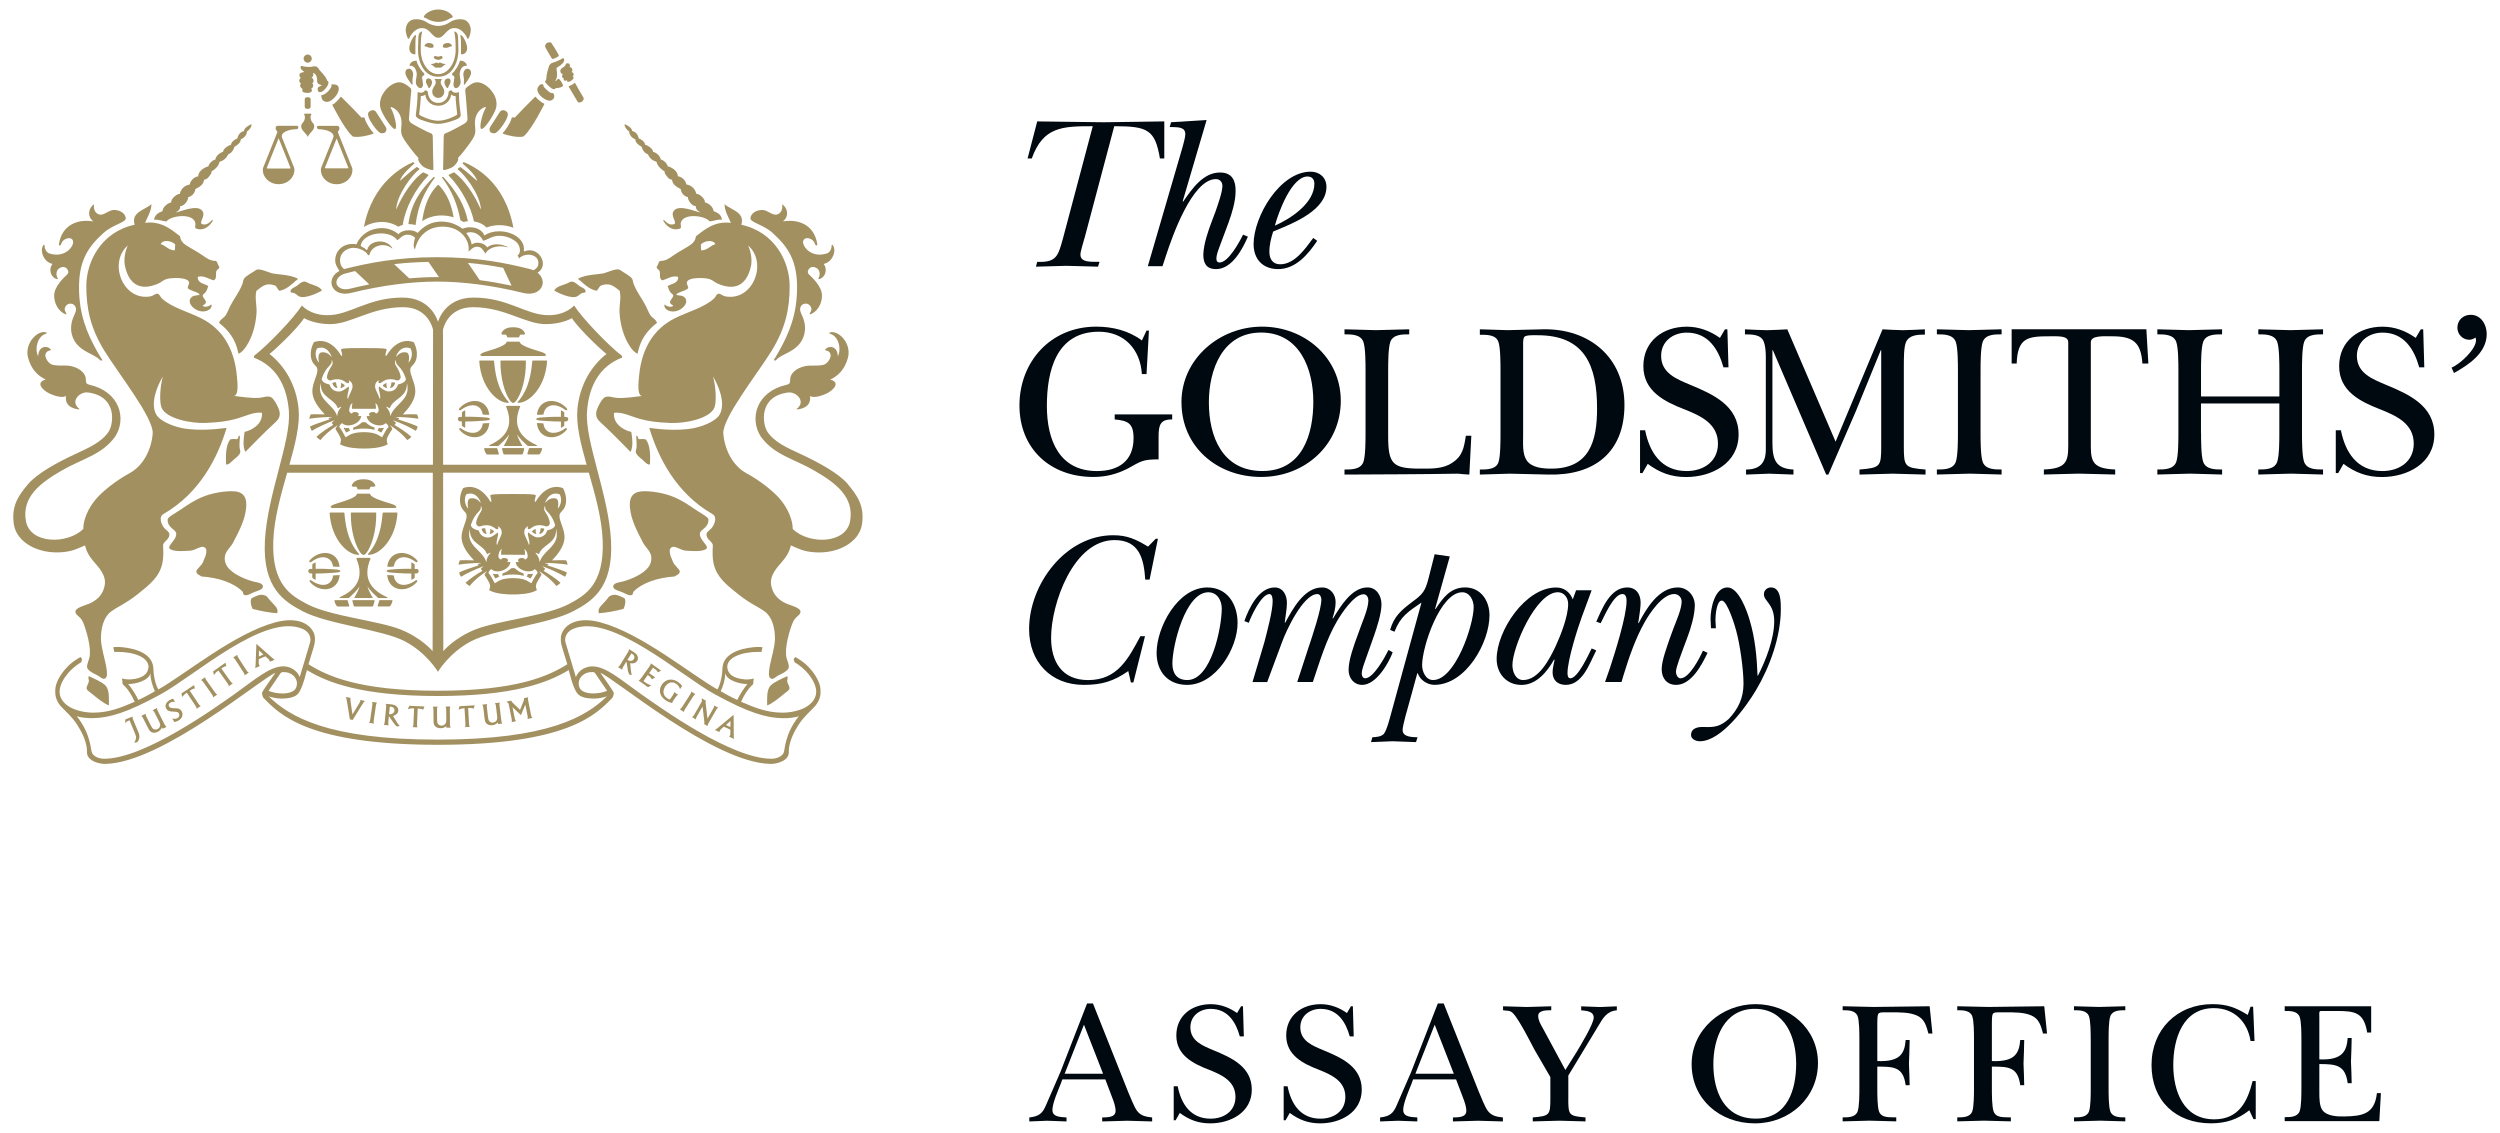 <?xml version="1.0" encoding="UTF-8"?>
<svg id="Layer_2" data-name="Layer 2" xmlns="http://www.w3.org/2000/svg" viewBox="0 0 640 290">
  <defs>
    <style>
      .cls-1 {
        fill: none;
      }

      .cls-2 {
        fill: #000810;
      }

      .cls-3 {
        fill: #a29061;
      }
    </style>
  </defs>
  <g id="Layer_1-2" data-name="Layer 1">
    <rect class="cls-1" width="640" height="290"/>
    <g>
      <path class="cls-2" d="M277.66,60.85c-.22.9-1.07,3.43-1.07,4.33,0,2.14,2.92,1.8,4.89,1.85l-.39,1.24c-2.53-.06-5.34-.17-8.15-.22-2.58.06-5.17.17-7.75.22l.34-1.24c4.94.22,5.34-1.57,6.52-5.73l7.7-28.99c-7.75,0-12.7.11-15.62,8.26h-1.07l2.47-9.49c5.67.06,11.29.17,16.97.22,5.17-.06,10.39-.17,15.56-.22v9.49h-1.12c-1.24-7.42-3.2-8.26-11.69-8.26l-7.58,28.54h0Z"/>
      <path class="cls-2" d="M311.09,54.39c.56-1.63,1.85-5.17,1.85-6.8,0-1.01-.67-1.74-1.68-1.74-6.12,0-11.29,15.11-12.7,19.38l-.96,2.92h-3.76l8.93-30.62c.22-.9.67-2.36.67-3.2,0-1.8-1.85-1.74-3.15-1.8h-.84l.34-1.24,9.1-.56-6.12,20.79.11.11c2.19-3.15,5.06-7.47,9.44-7.47,3.15,0,4.05,2.13,3.99,4.83,0,2.58-.96,5.67-1.8,7.98l-2.47,6.63c-.17.51-1.46,3.6.17,3.6,2.25,0,5.11-5.28,6.01-7.13l1.24.51c-1.4,3.26-4.1,8.31-8.15,8.31-2.58,0-3.26-1.63-3.26-3.71.06-2.75,1.35-6.29,1.91-7.81l1.12-2.98h0Z"/>
      <path class="cls-2" d="M336.48,47.03c0-1.12-.62-1.85-1.74-1.85-4.1,0-7.47,9.21-8.37,12.58,3.99-1.74,10.11-5.73,10.11-10.73h0ZM337.21,61.64c-2.3,3.43-5.5,7.25-10,7.25-3.93,0-6.29-2.53-6.29-6.4,0-7.08,6.74-18.54,14.61-18.54,2.3,0,4.04,1.52,4.04,3.88,0,5.9-8.26,9.21-12.75,11.07l-.9.39c-.51,1.63-.96,3.37-.96,5.17s.84,3.2,2.75,3.2c3.76,0,6.46-4.05,8.48-6.74l1.01.73h0Z"/>
      <path class="cls-2" d="M293.5,95.76h-1.18c-.39-6.29-4.49-10.84-11.01-10.84-10.95,0-13.31,10.11-13.31,18.99s3.26,16.68,12.81,16.68c5.62,0,9.38-2.64,9.38-8.43,0-3.76-1.4-4.49-4.83-4.78v-1.29h14.72v1.29c-3.03-.06-3.48,1.46-3.48,4.27v5.95c-4.1,0-4.44.45-7.92,2.36-2.87,1.46-5.62,2.14-8.82,2.14-10.95,0-18.88-7.19-18.88-18.31s7.92-20.17,19.66-20.17c4.16,0,8.31,1.01,11.69,3.54l1.18-2.53h.62l-.62,11.12h0Z"/>
      <path class="cls-2" d="M309.47,103c0,8.82,3.48,17.58,13.71,17.58s13.03-9.38,13.03-17.75-3.48-17.7-13.37-17.7-13.37,9.55-13.37,17.86h0ZM302.45,103c0-11.18,9.78-19.38,20.62-19.38s20.17,7.86,20.17,18.99-9.04,19.49-20.39,19.49-20.39-7.81-20.39-19.1h0Z"/>
      <path class="cls-2" d="M349.58,94.97c0-1.8,0-5.95-.56-7.47-.73-1.91-3.03-1.91-4.83-1.91v-1.29c2.7.06,5.34.17,8.03.22,2.87-.06,5.67-.17,8.54-.22v1.29c-1.8,0-4.1,0-4.83,1.91-.56,1.52-.56,5.67-.56,7.47v16.63c0,7.19,1.12,8.37,8.26,8.37,2.64,0,5.67.11,7.98-1.4,2.81-1.74,3.15-3.88,3.65-7.02h1.4l-.51,9.94c-.95-.06-1.97-.11-2.92-.23-9.66.17-19.38.17-29.04.23v-1.29c1.8,0,4.1,0,4.83-1.91.56-1.52.56-5.67.56-7.47v-15.84h0Z"/>
      <path class="cls-2" d="M389.92,111.6c0,1.91-.22,4.61.9,6.24,1.29,1.91,4.16,2.13,6.29,2.13,9.83,0,11.74-7.08,11.74-15.39,0-11.12-3.2-18.76-15.22-18.76-.67,0-2.87-.11-3.37.39-.34.34-.34,1.29-.34,1.74v23.65h0ZM384.13,95.08c0-1.8,0-5.95-.51-7.47-.62-1.97-2.98-1.91-4.78-1.91v-1.4c2.3.06,4.72.17,7.08.22,3.03-.06,6.07-.17,9.1-.22,11.85-.23,20.84,7.19,20.84,19.38s-7.81,18.09-19.38,17.81c-3.31-.06-6.69-.17-10-.23-2.58.06-5.11.17-7.64.23v-1.29c1.8,0,4.16,0,4.78-1.91.51-1.52.51-5.67.51-7.47v-15.73h0Z"/>
      <path class="cls-2" d="M419.86,110.14h1.29c1.12,5.67,4.16,10.45,10.62,10.45,4.38,0,8.03-2.47,8.03-7.02,0-5.11-4.44-7.13-8.54-8.76-5.11-1.97-10.56-4.66-10.56-11.07s5-10.11,11.12-10.11c3.09,0,5.95,1.07,8.48,2.87l1.29-2.19h.62l.28,9.72h-1.29c-1.29-4.66-3.93-8.88-9.38-8.88-3.6,0-6.57,2.3-6.57,5.95,0,4.44,3.99,5.95,7.47,7.42,5.84,2.42,12.36,5.34,12.36,12.7s-6.85,10.9-13.43,10.9c-3.82,0-6.8-1.12-9.83-3.37l-1.35,2.36h-.62v-10.95h0Z"/>
      <path class="cls-2" d="M487.38,114.13c0,5.34.17,5.62,5.56,6.07v1.29c-2.92-.06-5.67-.17-8.43-.23-2.81.06-5.67.17-8.48.23v-1.29c5.39-.45,5.56-.73,5.56-6.07v-24.49h-.11l-6.4,15.67c-2.36,5.39-4.66,10.79-7.02,16.18h-.56l-13.65-31.85h-.11v23.65c0,4.38.84,6.69,5.39,6.91v1.29c-2.08-.06-4.16-.17-6.24-.23-1.97.06-3.93.17-5.9.23v-1.29c4.27,0,5.06-2.58,5.06-5.11v-23.93c0-1.46-.22-2.92-.51-3.65-.73-1.91-3.03-1.91-4.83-1.91v-1.29c1.91.11,3.76.17,5.67.22,1.74-.06,3.43-.11,5.17-.22l12.36,28.76,12.02-28.76c1.74.11,3.54.17,5.28.22,1.8-.06,3.6-.11,5.56-.22v1.35c-1.8,0-3.99.06-4.83,1.91-.56,1.24-.56,4.16-.56,6.24v20.34h0Z"/>
      <path class="cls-2" d="M501.23,94.97c0-1.8,0-5.95-.56-7.47-.73-1.91-3.03-1.91-4.83-1.91v-1.29c2.7.06,5.39.17,8.09.22,2.87-.06,5.67-.17,8.48-.22v1.29c-1.8,0-4.1,0-4.83,1.91-.56,1.52-.56,5.67-.56,7.47v15.84c0,1.8,0,5.95.56,7.47.73,1.91,3.03,1.91,4.83,1.91v1.29c-2.64-.06-5.39-.17-8.09-.23-2.81.06-5.67.17-8.48.23v-1.29c1.8,0,4.1,0,4.83-1.91.56-1.52.56-5.67.56-7.47v-15.84h0Z"/>
      <path class="cls-2" d="M549.97,93.06h-1.52c-.34-5.51-2.47-6.97-7.75-6.97-2.08,0-5.45-.28-5.45,1.52v26.63c0,4.16.79,5.73,6.24,5.95v1.29c-3.09-.06-6.24-.17-9.33-.23-2.98.06-5.9.17-8.93.23v-1.29c5.45-.22,6.24-1.8,6.24-5.95v-26.63c0-1.69-2.47-1.52-4.72-1.52-5.56,0-8.26.28-8.48,6.97h-1.29v-8.76h34.49l.51,8.76h0Z"/>
      <path class="cls-2" d="M563.47,110.81c0,1.8,0,5.95.56,7.47.73,1.91,3.03,1.91,4.83,1.91v1.29c-2.7-.06-5.45-.17-8.15-.23-2.81.06-5.67.17-8.43.23v-1.29c1.8,0,4.1,0,4.83-1.91.56-1.52.56-5.67.56-7.47v-15.84c0-1.8,0-5.95-.56-7.47-.73-1.91-3.03-1.91-4.83-1.91v-1.29c2.64.06,5.34.17,8.03.22,2.87-.06,5.67-.17,8.54-.22v1.29c-1.8,0-4.1,0-4.83,1.91-.56,1.52-.56,5.67-.56,7.47v6.52h20.06v-6.52c0-1.8,0-5.95-.56-7.47-.73-1.91-3.03-1.91-4.83-1.91v-1.29c2.75.06,5.45.17,8.2.22,2.81-.06,5.56-.17,8.37-.22v1.29c-1.8,0-4.1,0-4.83,1.91-.56,1.52-.56,5.67-.56,7.47v15.84c0,1.8,0,5.95.56,7.47.73,1.91,3.03,1.91,4.83,1.91v1.29c-2.7-.06-5.45-.17-8.15-.23-2.81.06-5.62.17-8.43.23v-1.29c1.8,0,4.1,0,4.83-1.91.56-1.52.56-5.67.56-7.47v-7.53h-20.06v7.53h0Z"/>
      <path class="cls-2" d="M597.97,110.14h1.3c1.12,5.67,4.16,10.45,10.61,10.45,4.38,0,8.04-2.47,8.04-7.02,0-5.11-4.44-7.13-8.54-8.76-5.12-1.97-10.56-4.66-10.56-11.07s5-10.11,11.12-10.11c3.09,0,5.95,1.07,8.48,2.87l1.3-2.19h.62l.28,9.72h-1.3c-1.29-4.66-3.93-8.88-9.38-8.88-3.6,0-6.58,2.3-6.58,5.95,0,4.44,3.99,5.95,7.47,7.42,5.84,2.42,12.36,5.34,12.36,12.7s-6.85,10.9-13.43,10.9c-3.82,0-6.79-1.12-9.83-3.37l-1.35,2.36h-.62v-10.95h0Z"/>
      <path class="cls-2" d="M627.59,94.12c2.24-.93,6.27-4.72,6.27-7.02,0-.25-.06-.5-.12-.68-.5.31-.99.56-1.61.56-1.67,0-3.04-1.37-3.04-3.1,0-1.92,1.49-3.29,3.41-3.29,2.61,0,4.1,2.48,4.1,4.9,0,4.84-4.59,7.89-8.38,10l-.62-1.37h0Z"/>
      <path class="cls-2" d="M290.13,174.71h-.62l-.67-2.92c-3.76,2.64-6.85,3.54-11.4,3.54-8.43,0-13.99-5.9-13.99-14.27,0-11.52,9.33-24.04,21.52-24.04,3.65,0,5.9,1.07,8.93,2.92l1.97-2.02h.56l-2.13,10.45h-1.12c-.34-5.34-1.52-10.11-7.86-10.11-10.56,0-16.24,16.35-16.24,25,0,6.18,2.81,10.84,9.49,10.84,7.47,0,10.28-5.45,13.37-11.24h1.18l-2.98,11.85h0Z"/>
      <path class="cls-2" d="M312.77,155.78c0-2.02-1.12-4.16-3.43-4.16-5.9,0-9.21,13.65-9.21,18.26,0,2.53,1.18,4.21,3.82,4.21,6.18,0,8.82-13.6,8.82-18.31h0ZM296.09,167.13c0-6.52,5.39-16.74,12.98-16.74,5.22,0,7.75,4.38,7.75,9.1,0,6.57-5.62,15.84-12.92,15.84-4.89,0-7.81-3.37-7.81-8.2h0Z"/>
      <path class="cls-2" d="M348.61,159.71c.62-1.57,1.69-4.27,1.69-6.01,0-.73-.39-1.57-1.24-1.57-2.47,0-5.79,5.17-6.8,6.91-2.81,4.83-4.38,10.28-6.18,15.56h-3.99l2.92-8.93c.9-2.7,3.26-9.66,3.26-12.19,0-.62-.34-1.4-1.01-1.4-3.65,0-8.03,9.38-9.1,12.42l-3.76,10.11h-3.76l3.03-10.17c.67-2.58,2.13-8.03,2.13-10.51,0-.56-.06-1.85-.84-1.85-2.02,0-4.66,5.62-5.28,7.36l-1.12-.45c1.18-3.37,3.71-8.6,7.75-8.6,2.19,0,3.14,2.02,3.14,3.93,0,1.69-.39,3.43-.56,5l.11.11c1.91-3.48,4.83-9.04,9.44-9.04,2.14,0,3.48,1.74,3.48,3.76,0,1.46-.39,2.87-.79,4.1l.11.11c1.85-3.03,4.78-7.98,8.82-7.98,2.36,0,3.6,2.19,3.6,4.33,0,2.36-1.18,5.95-1.97,8.2l-2.13,6.01c-.28.79-.95,2.53-.95,3.43,0,.56.17,1.29.9,1.29,2.08,0,5.06-5.45,5.95-7.25l1.07.62c-1.12,2.92-4.27,8.32-7.81,8.32-2.13,0-3.48-1.74-3.48-3.82,0-2.58,1.35-6.29,2.25-8.71l1.12-3.09h0Z"/>
      <path class="cls-2" d="M364.06,170.27c0,1.63.9,3.82,2.81,3.82,5.67,0,10.39-14.04,10.39-18.71,0-1.69-1.01-3.76-2.92-3.76-5.67,0-10.28,13.99-10.28,18.65h0ZM367.38,155.83l.11.11c1.85-2.81,3.76-5.56,7.58-5.56,4.04,0,6.24,3.43,6.24,7.13,0,7.02-6.07,17.81-14.1,17.81-1.8,0-3.71-1.24-4.27-2.98h-.11l-2.08,7.58c-.34,1.24-1.68,5.73-1.68,6.97,0,1.91,2.75,1.8,3.82,1.85l-.39,1.24c-2.02-.06-3.99-.17-6.01-.22-1.85.06-3.65.17-5.51.22l.34-1.24c.96-.06,2.19-.11,2.92-.84.79-.96,1.52-3.93,1.85-5.11l7.81-28.54c-3.43,2.36-5.39,3.54-6.91,7.47l-1.12-.45c.96-3.48,2.92-5.11,5.67-7.19,2.7-1.97,3.32-2.75,4.16-6.01l1.57-6.18,3.88.56-3.76,13.37h0Z"/>
      <path class="cls-2" d="M387.18,170.27c0,1.69.79,3.82,2.75,3.82,3.99,0,6.74-5.34,8.26-8.54,1.35-2.92,3.26-7.75,3.26-10.96,0-1.52-1.01-2.98-2.64-2.98-5.62,0-11.63,14.1-11.63,18.65h0ZM403.47,151.11h3.99l-2.47,6.69c-1.07,2.87-3.71,11.18-3.71,14.49,0,.51.06,1.35.73,1.35,1.91,0,4.61-5.95,5.45-7.64l1.18.51c-1.69,3.26-3.48,8.82-7.81,8.82-2.02,0-3.37-1.18-3.37-3.2,0-1.12.34-2.19.51-3.2l-.11-.11c-1.74,3.09-4.49,6.52-8.37,6.52s-6.35-2.98-6.35-6.63c0-7.25,7.36-18.31,15.22-18.31,2.08,0,3.54,1.18,4.27,3.03l.84-2.3h0Z"/>
      <path class="cls-2" d="M415.1,174.6h-4.21l1.24-3.54c1.29-3.93,4.27-13.31,4.27-17.19,0-.62-.06-1.8-1.07-1.8-2.25,0-4.66,5.79-5.56,7.47l-1.12-.39c1.46-3.26,3.54-8.76,7.92-8.76,2.3,0,3.43,1.74,3.43,3.88,0,1.18-.28,2.92-.45,4.16l-.17,1.01.11.11c1.91-3.71,5.17-9.16,10-9.16,2.53,0,4.38,2.08,4.38,4.55s-1.01,5.9-1.91,8.26l-1.01,2.7c-.39,1.12-1.91,4.94-1.91,6.07,0,.62.39,1.68,1.18,1.68,2.25,0,4.94-5.28,5.73-7.08l1.18.56c-1.46,3.09-4.16,8.2-8.03,8.2-2.42,0-3.71-1.74-3.71-3.99s1.35-5.73,2.08-7.92l1.01-2.75c.67-1.74,2.02-4.78,2.02-6.69,0-1.01-.79-1.91-1.91-1.91-3.03,0-6.29,4.94-7.58,7.25-2.3,4.04-4.04,9.1-5.39,13.54l-.51,1.74h0Z"/>
      <path class="cls-2" d="M439.25,160.83h-1.24c-.06-.84-.06-1.63-.11-2.47,0-2.47,1.01-7.98,4.33-7.98,2.92,0,5.11,6.29,5.73,8.54,1.35,4.55,1.8,9.33,1.97,14.04h.11c2.02-3.93,4.16-9.44,4.16-13.93s-2.64-5.06-2.64-6.91c0-1.01.84-1.74,1.8-1.74,2.58,0,2.53,3.76,2.53,5.56,0,7.02-2.81,14.78-6.35,20.73-2.53,4.27-8.88,13.09-14.38,13.09-1.12,0-2.25-.62-2.25-1.57,0-1.85,1.85-2.14,3.26-2.08,2.92.11,4.21-.17,6.35-2.02,2.47-2.58,3.82-5.45,3.82-9.05s-.9-10.11-1.91-13.71c-.28-1.12-2.25-7.58-3.65-7.58s-1.63,4.1-1.63,4.89c.06.73.06,1.46.11,2.19h0Z"/>
      <path class="cls-3" d="M86.3,99.3c.09,0,.14-.07.09-.13-.33-.37-.34-1.28-.34-1.21s0-.07-.09-.08c-.09-.02-.51.01-.67.05-.14.03-.21.07-.16.29.05.23.44,1.08,1.15,1.09h0ZM88.1,109.51c-.05,0-.09.12-.05.2.04.08.51.9.53.94.02.04.13.06.19.04.06-.03.62-.4.85-.44-.1-.2-.19-.37-.34-.69-.68.11-1.12-.04-1.18-.05h0ZM98.16,109.51c-.06,0-.49.15-1.18.05-.15.32-.24.49-.34.69.23.04.78.41.85.44.06.03.17,0,.19-.04.02-.04.49-.86.53-.94.04-.08,0-.21-.05-.2h0ZM87.27,99.32c.32,0,.86-.4.94-.5.08-.09.02-.23-.03-.27-.05-.04-.56-.46-.89-.5.09.4,0,1.05-.11,1.13-.11.08-.02.14.09.14h0ZM93.7,108.19c-.05-.07-.22-.12-.56-.12h0s-.01,0-.01,0h0c-.34,0-.5.05-.56.12-.22.26-1.22,1.04-2.1,1.21-.04.25-.06.54-.08.66.63-.18,1.39-.34,2.75-.34,1.35,0,2.13.16,2.76.34-.03-.12-.05-.41-.08-.66-.87-.16-1.89-.94-2.11-1.21h0ZM99.95,106.57c-.02-.25-.05-.48-.11-.7,0-.01,0-.02-.01-.03-.05-.2-.12-.4-.21-.58,0,0,0-.01-.01-.02-.19-.38-.44-.72-.75-1.07.26-.14.88.46.94.28.8-2.21,3.67-2.54,4.26-5.16.09-.38.12-.8.1-1.28.22.84.23,1.56.11,2.19-.52,2.72-3.62,3.78-4.33,6.38h0ZM99.3,109.48c-.28.21-1.22,1.94-1.43,2.39-.05.1-.11.06-.2,0-1.01-.65-1.82-1.2-4.53-1.24h0c-2.71.04-3.53.59-4.53,1.24-.09.06-.15.1-.2,0-.21-.45-1.15-2.18-1.43-2.39-.09-.07-.13-.24-.1-.38.03-.14.42-.65.64-.73.08-.03.13-.01.18.04,1.23,1.18,4.53.14,4.77-1.89-.19,0-.83,0-.83,0,.94-1.16-1.57-1.33-1.51-.64-.32-.01-.75-.42-.74-.78,0-.36.13-1.5.84-1.94-.07.41-.21.98-.12,1.49h3.05s.01.01.01.01h3.05c.08-.53-.05-1.09-.12-1.5.76.58.83,1.58.84,1.94.01.36-.42.76-.74.78.06-.69-2.45-.52-1.51.64,0,0-.63,0-.83,0,.23,2.03,3.53,3.07,4.77,1.89.05-.05.1-.06.18-.04.22.08.61.59.64.73.03.14-.01.31-.1.38h0ZM86.31,106.57c-.88-3.2-5.37-4.07-4.22-8.56-.16,3.86,3.45,3.92,4.37,6.44.06.19.68-.42.94-.28-.63.7-1.03,1.39-1.09,2.39h0ZM81.55,92.74c-1.39-1.88-.4-3.53-.4-3.53,0,0,2.35-1.2,3.7,1.98.03.06-.04.13-.1.07-1.13-1.44-2.55-1.02-2.55-1.02,0,0-1.01.04-.56,2.47.01.05-.04.1-.09.03h0ZM85.05,92.33s.14.52.08.87c-.07.35-1.26,1.77-1.42,3.23-.07.61.44.94.78.98.43.04.7-.4,2.2-.31,1.24.08,2.01,1,2.31,1.01.3.01.56-.22.3-.6-.03-.04-.06-.16.05-.12.11.04.87.47.9,1.45.03.98-.73,1.74-1.17,3.31-.56-.52.62-2.8.12-3.19-.36.31-1.44,1.17-2.15,1.25-1.5.17-2.38-.75-2.64-1.67-.03-.09-.02-.12-.17-.14-.3-.03-2.17-.55-1.82-1.59,1.1-3.25,2.66-3.16,2.47-4.47-.03-.25.16,0,.16,0h0ZM96.92,97.38c.11-.04.08.08.05.12-.27.37,0,.61.3.6.3-.01,1.07-.93,2.31-1.01,1.5-.09,1.77.35,2.2.31.34-.03.85-.37.78-.98-.16-1.46-1.35-2.88-1.42-3.23-.07-.35.08-.87.08-.87,0,0,.19-.25.16,0-.19,1.31,1.37,1.22,2.47,4.47.35,1.04-1.52,1.56-1.82,1.59-.15.02-.14.05-.17.14-.26.92-1.14,1.83-2.64,1.67-.71-.08-1.79-.94-2.15-1.25-.5.39.69,2.67.12,3.19-.44-1.57-1.2-2.33-1.17-3.31.03-.98.79-1.41.9-1.45h0ZM101.4,91.18c1.35-3.18,3.7-1.98,3.7-1.98,0,0,.99,1.66-.4,3.53-.05.07-.1.02-.09-.03.44-2.43-.56-2.47-.56-2.47,0,0-1.42-.42-2.55,1.02-.05.07-.13,0-.1-.07h0ZM106.76,106.09c-.77-.08-2.37-.04-3.63.01,1.44-1.54,3.12-3.59,3.19-5.79.08-2.2-1.41-4.24-1.29-5.75.08-.97,1.1-1.05,1.53-2.61.62-2.25-.64-4.34-.64-4.34,0,0-3.82-1.88-7.02,3.49h-.2c-.07-.32.21-1.4.26-1.47.04-.07,0-.27-.19-.32-.92-.24-4.26-.2-5.63-.2s-4.71-.04-5.63.2c-.19.05-.23.25-.19.32.04.07.33,1.15.26,1.47h-.2c-3.2-5.38-7.02-3.49-7.02-3.49,0,0-1.26,2.08-.64,4.34.43,1.56,1.45,1.64,1.53,2.61.12,1.51-1.36,3.55-1.29,5.75.07,2.2,1.75,4.25,3.19,5.79-1.26-.05-2.87-.09-3.63-.01-.21.47-.33.91-.35,1.1,1.74-.27,4.45-.46,5.82-.44.07.08-.96.25-.89.33.11.12.26.28.26.28-1.57.51-4.74,1.55-5,1.88.1.42.35.85.47,1.06,1.23-.79,3.82-2,5.85-2.73-.55.47-.85.64-.7.8.1.17.22.25.32.42-1.26.71-3.19,1.99-4.3,3.04.38.45.93.75,1.06.82,1.05-1.36,2.68-2.71,4.42-3.81-.48.67-.7.86-.55,1.09.48.69.82,1.35,1,1.66.54.95.37,1.54.09,2.12,1.69,1.03,4.82,1.12,6.13,1.12h0c1.32,0,4.44-.08,6.13-1.12-.29-.58-.45-1.17.09-2.12.18-.31.52-.97,1-1.66.16-.23-.06-.42-.55-1.09,1.74,1.1,3.37,2.45,4.42,3.81.13-.07.68-.36,1.06-.82-1.12-1.05-3.05-2.32-4.3-3.04.1-.17.21-.25.31-.42.15-.16-.16-.33-.7-.8,2.03.73,4.62,1.94,5.85,2.73.12-.21.37-.64.47-1.06-.27-.32-3.43-1.37-5-1.88,0,0,.15-.17.26-.28.07-.07-.97-.25-.89-.33,1.38-.02,4.08.17,5.82.44-.02-.19-.14-.63-.35-1.1h0ZM99.96,99.3c.71-.01,1.11-.86,1.15-1.09.05-.23-.02-.26-.16-.29-.16-.04-.57-.07-.67-.05-.09.02-.09.15-.09.08s0,.84-.34,1.21c-.05.06,0,.13.09.13h0ZM98.99,99.32c.12,0,.21-.07.09-.14-.11-.08-.2-.73-.11-1.13-.33.04-.85.46-.89.5-.05.04-.1.18-.03.27.08.09.62.49.94.5h0ZM124.5,136.66c.09,0,.14-.07.09-.13-.33-.37-.34-1.28-.34-1.21s0-.07-.09-.08c-.09-.02-.51.01-.67.05-.14.03-.21.07-.16.29.05.23.44,1.08,1.15,1.09h0ZM137.18,136.69c.12,0,.21-.07.09-.14-.11-.08-.2-.73-.11-1.13-.33.04-.85.46-.89.5-.05.04-.1.18-.03.27.08.09.62.49.94.5h0ZM126.29,146.88c-.05,0-.09.12-.05.2.04.08.51.9.53.94.02.04.13.06.19.04.06-.03.62-.4.85-.44-.1-.2-.19-.37-.34-.69-.68.11-1.12-.04-1.18-.04h0ZM135.88,148.02s.49-.86.53-.94c.04-.08,0-.21-.05-.2-.06,0-.49.15-1.18.04-.15.32-.24.49-.34.69.23.04.78.41.85.44.06.03.17,0,.19-.04h0ZM128.58,147.42c.63-.18,1.39-.34,2.75-.34,1.35,0,2.13.16,2.76.34-.03-.12-.05-.41-.08-.66-.87-.16-1.89-.94-2.11-1.21-.05-.07-.22-.12-.56-.12h0s-.01,0-.01,0h0c-.34,0-.5.05-.56.12-.22.26-1.22,1.04-2.1,1.21-.04.25-.06.54-.08.66h0ZM125.46,136.69c.32,0,.86-.4.94-.5s.02-.23-.03-.27c-.05-.04-.56-.46-.89-.5.09.4,0,1.05-.11,1.13-.11.08-.02.14.09.14h0ZM138.15,136.66c.71-.01,1.11-.86,1.15-1.09.05-.23-.02-.26-.16-.29-.16-.04-.57-.07-.67-.05-.09.02-.09.15-.09.08s0,.84-.34,1.21c-.05.06,0,.13.09.13h0ZM120.28,135.37c-.16,3.86,3.45,3.92,4.37,6.44.06.19.68-.42.94-.27-.63.7-1.03,1.39-1.09,2.39-.88-3.2-5.37-4.07-4.22-8.56h0ZM119.75,130.1c-1.39-1.88-.4-3.53-.4-3.53,0,0,2.35-1.2,3.7,1.98.03.06-.04.13-.1.07-1.13-1.44-2.55-1.02-2.55-1.02,0,0-1.01.04-.56,2.47.01.05-.04.1-.09.03h0ZM123.24,129.69s.14.52.08.87c-.07.35-1.26,1.77-1.42,3.24-.07.61.44.94.78.98.43.04.7-.4,2.2-.31,1.24.08,2.01,1,2.31,1.01.3.01.56-.22.3-.6-.03-.04-.06-.16.05-.12.11.04.87.47.9,1.45.03.98-.73,1.74-1.17,3.31-.56-.52.62-2.8.12-3.19-.36.31-1.44,1.17-2.15,1.25-1.5.17-2.38-.75-2.64-1.67-.03-.09-.02-.12-.17-.14-.3-.03-2.17-.55-1.82-1.59,1.1-3.25,2.66-3.16,2.47-4.47-.03-.25.16,0,.16,0h0ZM131.32,142.03h3.06c.08-.53-.05-1.09-.12-1.5.76.58.83,1.58.83,1.94.01.36-.42.76-.74.78.06-.69-2.45-.52-1.51.64,0,0-.63,0-.83,0,.23,2.03,3.53,3.07,4.77,1.89.05-.05.1-.06.18-.04.22.08.61.59.64.73.03.14-.01.31-.1.38-.28.21-1.22,1.94-1.43,2.39-.05.1-.11.06-.2,0-1.01-.65-1.82-1.2-4.53-1.24h0c-2.71.04-3.53.59-4.53,1.24-.09.06-.15.1-.2,0-.21-.45-1.15-2.18-1.43-2.39-.09-.07-.13-.24-.1-.38.03-.14.42-.65.64-.73.08-.03.13-.01.18.04,1.23,1.18,4.53.14,4.77-1.89-.19,0-.83,0-.83,0,.94-1.16-1.57-1.33-1.51-.64-.32-.01-.75-.42-.74-.78,0-.36.13-1.5.84-1.94-.07.41-.21.98-.12,1.49h3.05ZM135.11,134.75c.11-.04.08.08.05.12-.27.37,0,.61.3.6.3-.01,1.07-.93,2.31-1.01,1.5-.09,1.77.35,2.2.31.34-.03.85-.37.78-.98-.16-1.46-1.35-2.88-1.42-3.24-.07-.35.08-.87.08-.87,0,0,.19-.25.16,0-.19,1.31,1.37,1.22,2.47,4.47.35,1.04-1.52,1.56-1.82,1.59-.15.02-.15.05-.17.14-.26.92-1.14,1.83-2.64,1.67-.71-.08-1.79-.94-2.15-1.25-.5.39.69,2.67.12,3.19-.44-1.57-1.2-2.33-1.17-3.31.03-.98.79-1.41.9-1.45h0ZM139.6,128.55c1.35-3.18,3.7-1.98,3.7-1.98,0,0,.99,1.66-.4,3.53-.05.07-.1.02-.09-.03.44-2.43-.56-2.47-.56-2.47,0,0-1.42-.42-2.55,1.02-.05.07-.12,0-.1-.07h0ZM142.48,137.55c-.52,2.72-3.62,3.78-4.33,6.38-.02-.25-.05-.48-.11-.7,0-.01,0-.02-.01-.03-.06-.2-.12-.4-.21-.58,0,0,0-.01-.01-.02-.19-.38-.44-.72-.75-1.07.26-.14.88.46.94.27.8-2.21,3.67-2.53,4.26-5.16.09-.38.12-.8.1-1.28.22.84.23,1.56.11,2.19h0ZM122.28,144.44c.11.12.26.28.26.28-1.57.51-4.74,1.55-5,1.88.1.42.35.85.47,1.06,1.23-.79,3.82-2,5.85-2.73-.55.47-.85.64-.7.8.1.17.22.25.32.42-1.26.71-3.19,1.99-4.3,3.04.38.45.93.75,1.06.82,1.05-1.36,2.68-2.71,4.42-3.81-.48.67-.7.86-.55,1.09.48.69.82,1.35,1,1.66.54.95.38,1.54.09,2.12,1.69,1.03,4.82,1.12,6.13,1.12h0c1.32,0,4.44-.08,6.13-1.12-.29-.58-.45-1.17.09-2.12.18-.31.52-.97,1-1.66.16-.23-.06-.42-.55-1.09,1.74,1.1,3.37,2.45,4.42,3.81.13-.07.68-.36,1.06-.82-1.12-1.05-3.05-2.32-4.3-3.04.1-.17.22-.25.32-.42.15-.16-.16-.33-.7-.8,2.03.73,4.62,1.94,5.85,2.73.12-.21.37-.64.47-1.06-.27-.32-3.43-1.37-5-1.88,0,0,.15-.17.26-.28.07-.07-.97-.25-.89-.33,1.38-.02,4.08.17,5.82.44-.02-.19-.14-.63-.35-1.1-.77-.08-2.37-.04-3.63.01,1.44-1.54,3.12-3.59,3.19-5.79.08-2.2-1.41-4.24-1.29-5.75.08-.97,1.1-1.05,1.53-2.61.62-2.25-.64-4.34-.64-4.34,0,0-3.82-1.88-7.02,3.49h-.2c-.07-.32.21-1.4.26-1.47.04-.07,0-.27-.19-.32-.92-.24-4.26-.2-5.63-.2s-4.71-.04-5.63.2c-.19.05-.23.25-.19.32.04.07.33,1.15.26,1.47h-.2c-3.2-5.38-7.02-3.49-7.02-3.49,0,0-1.26,2.08-.64,4.34.43,1.56,1.45,1.64,1.53,2.61.12,1.51-1.36,3.55-1.29,5.75.07,2.2,1.75,4.25,3.19,5.79-1.26-.05-2.87-.09-3.63-.01-.21.47-.33.91-.35,1.1,1.74-.27,4.45-.46,5.82-.44.07.08-.96.25-.89.33h0ZM106.37,148.6c-2.76,1.97-5.31,1.25-5.56-1.28,0-.04-1.7-.15-1.69-.1.42,4.24,5.04,4.63,7.51,1.88.43-.48.08-.74-.26-.5h0ZM100.22,153.63h-2.96c-.1,0-.14.05-.16.1-.02.05-.35,1.19-.4,1.33-.05.14.1.2.2.2h2.59c.36,0,.42-.15.49-.25.07-.1.39-.63.49-1.14.05-.24-.11-.25-.26-.25h0ZM95.63,153.63h-5.15c-.14,0-.31,0-.26.25.1.51.3,1.05.33,1.16.04.14.02.23.38.23h4.24c.36,0,.34-.1.38-.23.04-.11.23-.65.33-1.16.05-.24-.11-.25-.26-.25h0ZM93.06,142.07c.12,0,.44-.16.58-.33,1.58-1.87,2.75-6.12,2.68-10.41,0-.08-.05-.12-.14-.12h-6.23c-.09,0-.14.04-.14.12-.07,4.29,1.1,8.54,2.68,10.41.14.17.46.33.58.33h0ZM89.01,153.73c-.02-.05-.06-.1-.16-.1h-2.96c-.14,0-.31,0-.26.25.1.51.42,1.05.49,1.14.07.1.13.25.49.25h2.59c.11,0,.25-.06.2-.2-.05-.14-.38-1.28-.4-1.33h0ZM106.15,145.63v-1.06c0-.09-.05-.16-.09-.19-.05-.03-.54-.35-.59-.37-.05-.03-.17,0-.17.09v1.51c-2.35-.05-4.09.13-4.95.16-1.04.05-1.39.23-1.39.43s.42.34,1.39.4c.43.03,2.9.23,4.95.23v1.48c0,.08.06.12.16.08.09-.04.55-.35.61-.39.06-.04.09-.11.09-.18v-1c.19,0,.38-.02.55-.03.28-.02.48-.38.48-.58s-.13-.52-.45-.54c-.2-.01-.39-.02-.59-.03h0ZM91.78,142.03c.19,0,.23-.11.12-.23-3.04-3.32-3.51-8-3.73-10.44-.01-.12-.12-.15-.22-.15h-3.4c-.11,0-.18.04-.17.15.46,6.9,4.74,10.76,7.41,10.67h0ZM79.71,143.84c2.79-2.12,5.28-1.18,5.54,1.18,0,.06,1.68.11,1.69.05-.47-4.13-5.01-4.51-7.59-1.69-.43.47.03.71.36.46h0ZM87.07,152.85c-.17.08-.19.25,0,.25h2.15c.06,0,.12-.04.14-.07.68-.61,2.25-2.05,2.66-2.93-.12.86-.96,2.31-1.33,2.92-.02.03-.04.07.04.07h4.65c.08,0,.06-.05.04-.07-.37-.61-1.21-2.06-1.33-2.92.42.88,1.98,2.32,2.66,2.93.03.02.08.07.14.07h2.15c.19,0,.17-.17,0-.25-3.58-1.62-6.45-4.45-4.21-9.78.05-.12-.04-.25-.18-.25h-3.21c-.14,0-.23.13-.18.25,2.24,5.33-.62,8.16-4.21,9.78h0ZM79.39,146.79c.17.01.36.02.55.03v1c0,.07.03.14.09.18.06.05.52.36.61.39.09.04.16,0,.16-.08v-1.48c2.05,0,4.52-.2,4.95-.23.97-.06,1.39-.2,1.39-.4s-.35-.39-1.39-.43c-.86-.04-2.6-.21-4.95-.16v-1.51c0-.09-.12-.12-.17-.09-.05.03-.55.35-.59.37-.05.03-.09.1-.09.19v1.06c-.19,0-.39.02-.59.03-.32.02-.45.34-.45.54s.2.56.48.58h0ZM97.95,131.36c-.22,2.44-.69,7.13-3.73,10.44-.11.12-.07.22.12.23,2.67.09,6.94-3.77,7.41-10.67,0-.11-.07-.15-.17-.15h-3.4c-.11,0-.21.03-.23.15h0ZM99.14,145.07c.01.06,1.68.02,1.69-.05.26-2.36,2.74-3.31,5.54-1.18.33.25.79.01.36-.46-2.58-2.82-7.13-2.44-7.59,1.69h0ZM86.96,147.22s-1.69.06-1.69.1c-.25,2.53-2.8,3.25-5.56,1.28-.34-.24-.69.03-.26.5,2.47,2.75,7.1,2.36,7.51-1.88h0ZM90.3,124.58h.86c.09,0,.3.3.39.71h3.02c.1-.41.31-.71.39-.71h.86c.07,0,.36-.13.23-.41-.13-.28-.7-1.47-2.81-1.47h-.35c-2.11,0-2.68,1.19-2.81,1.47-.13.28.16.41.23.41h0ZM85.18,130.05h15.75c.72,0,.89-.51-.6-1.02-1.5-.51-3.35-.91-4.91-1.83-.35-.2-.64-.51-.71-.82h-3.3c-.07.3-.36.62-.71.82-1.56.91-3.41,1.31-4.91,1.83-1.5.51-1.32,1.02-.6,1.02h0ZM130.09,103.12c.19,0,.23-.11.12-.23-3.04-3.32-3.51-8-3.73-10.44-.01-.12-.12-.15-.22-.15h-3.4c-.11,0-.18.04-.17.15.46,6.9,4.74,10.76,7.41,10.67h0ZM136.26,92.45c-.22,2.44-.69,7.13-3.73,10.44-.11.12-.07.22.12.23,2.67.09,6.94-3.77,7.41-10.67,0-.11-.07-.15-.17-.15h-3.4c-.11,0-.21.03-.22.15h0ZM128.61,85.66h.86c.09,0,.3.3.39.71h3.02c.1-.41.31-.71.39-.71h.86c.07,0,.36-.13.23-.41-.13-.28-.7-1.47-2.81-1.47h-.35c-2.11,0-2.68,1.19-2.81,1.47-.13.28.16.41.23.41h0ZM131.37,103.16c.12,0,.44-.16.58-.33,1.58-1.87,2.75-6.12,2.68-10.41,0-.08-.05-.12-.14-.12h-6.23c-.09,0-.14.04-.14.12-.07,4.29,1.1,8.54,2.68,10.41.14.17.46.33.58.33h0ZM135.06,114.11s.08.07.14.07h2.15c.19,0,.17-.17,0-.25-3.58-1.62-6.45-4.45-4.21-9.78.05-.12-.04-.25-.18-.25h-3.21c-.14,0-.23.13-.18.25,2.24,5.33-.62,8.16-4.21,9.78-.17.08-.19.25,0,.25h2.15c.06,0,.12-.04.14-.07.68-.61,2.25-2.05,2.66-2.93-.12.86-.96,2.31-1.33,2.92-.02.03-.04.07.04.07h4.65c.08,0,.06-.05.04-.07-.37-.61-1.21-2.06-1.33-2.92.42.88,1.98,2.32,2.66,2.93h0ZM137.45,106.16c.01.06,1.68.02,1.69-.05.26-2.36,2.74-3.31,5.54-1.18.33.25.79.01.36-.46-2.58-2.82-7.13-2.44-7.59,1.69h0ZM123.49,91.14h15.75c.72,0,.89-.51-.6-1.02-1.5-.51-3.35-.91-4.91-1.83-.35-.2-.64-.51-.71-.82h-3.3c-.07.3-.36.62-.71.82-1.56.91-3.41,1.31-4.91,1.83-1.5.51-1.32,1.02-.6,1.02h0ZM144.68,109.68c-2.76,1.97-5.31,1.25-5.56-1.28,0-.04-1.7-.15-1.69-.1.42,4.24,5.04,4.63,7.51,1.88.43-.48.08-.74-.26-.5h0ZM138.53,114.71h-2.96c-.1,0-.14.05-.16.1-.02.05-.35,1.19-.4,1.33-.05.14.1.2.2.2h2.59c.36,0,.42-.15.49-.25.07-.1.39-.63.49-1.14.05-.24-.11-.25-.26-.25h0ZM145.04,106.75c-.2-.01-.39-.02-.59-.03v-1.06c0-.09-.05-.16-.09-.19-.05-.03-.54-.35-.59-.37-.06-.03-.17,0-.17.09v1.51c-2.35-.05-4.09.13-4.95.16-1.04.05-1.39.23-1.39.43s.42.34,1.39.4c.43.03,2.9.23,4.95.23v1.48c0,.08.06.12.15.08.09-.04.55-.35.61-.39.06-.04.09-.11.09-.18v-1c.19,0,.38-.02.55-.03.28-.02.48-.38.48-.58s-.13-.52-.45-.54h0ZM118.24,107.9v1c0,.07.03.14.09.18.06.05.52.36.61.39.09.04.16,0,.16-.08v-1.48c2.05,0,4.52-.2,4.95-.23.97-.06,1.39-.2,1.39-.4s-.35-.39-1.39-.43c-.87-.04-2.6-.21-4.95-.16v-1.51c0-.09-.12-.12-.17-.09-.06.03-.55.35-.59.37-.05.03-.09.1-.09.19v1.06c-.19,0-.39.02-.59.03-.32.02-.45.34-.45.54s.2.56.48.58c.17.01.36.02.55.03h0ZM118.02,104.93c2.8-2.12,5.28-1.18,5.54,1.18,0,.06,1.68.11,1.69.05-.47-4.13-5.01-4.51-7.59-1.69-.43.47.03.71.36.46h0ZM125.27,108.3s-1.69.06-1.69.1c-.25,2.53-2.8,3.25-5.56,1.28-.34-.24-.69.03-.26.5,2.47,2.75,7.1,2.36,7.51-1.88h0ZM133.94,114.71h-5.15c-.14,0-.31,0-.26.25.1.51.3,1.05.33,1.16.04.14.02.23.38.23h4.24c.36,0,.34-.1.38-.23.04-.11.23-.65.33-1.16.05-.24-.11-.25-.26-.25h0ZM127.32,114.82c-.02-.05-.06-.1-.16-.1h-2.96c-.14,0-.31,0-.26.25.1.51.42,1.05.49,1.14.07.1.13.25.49.25h2.59c.11,0,.25-.06.2-.2-.05-.14-.38-1.28-.4-1.33h0ZM70.94,156.99c.54-1.51-1.02-2.1-2.6-4.28-1.44-.99-2.63-.14-3.93.43-.39.63-.24,1.71.24,2.73,2,.54,4.13.95,6.29,1.12h0ZM52.03,143.78c-.29.88-1.7,1.9-1.75,2.44-.08.79.8.98,1.32,1.36,4.21.29,8.23,1.53,10.58,3.95.06,1.54,1.65.64,2.44.24.95-.48,2.75-.71,2.68-1.66-.06-.95-1.75-1.06-2.25-1.19-2.31-.59-5.5-1.96-6.83-3.82-.4-.55-.81-1.5-.65-2.68.19-1.37,1.53-2.38,2.13-3.56,1.35-2.66,3-5.56,3.31-8.82.38-3.97-1.84-4.49-4.95-4.24-6.87.54-9.89,3.54-13.01,5.43-1.43.87-2.12,1.33-2.13,1.78-.05,2.19,2.06,2.43,2.19,3.56.19,1.66-2.63,3.31-1.56,4,1.07.68,3.22.54,5.26.39,1.09-.08,2.59-1.23,3.36-.93.69.27.71.85.63,1.46-.13,1.01-.51,1.49-.78,2.29h0ZM13.43,67.57c-.9,1.14-.59,2.83.42,3.54.17.12.32.23.62.33.34.11.39.03.2-.4-.16-.35-.37-.86-.07-1.67.3-.8,1.82-1.57,2.61-.49.41.57.34,1.04-.01,1.39-.51.51-3.34,2.91-3.34,5.41,0,.87.3,3.51,2.76,4.71.53.26.45-.09.1-.65-.5-.81.27-1.99,1.22-2.01.99-.02,1.53.74,1.53,1.48,0,.57-.36,1.16-.77,2.2-1.1,2.83-.32,5.68,1.63,7.37,1.57,1.36,2.63,1.59,4.3,2.6.94.56,1.06,1.23,1.59.81-.34-.52-.6-.92-1.33-2.2-2.7-4.8-4.64-9.57-4.66-16.34-.01-6.7,2.1-10.28,6.28-14.02,2.48-2.22,5.84-2.67,5.69-3.82-.15-1.1-1.25-1.98-2.87-2.06-1.6-.08-2.74,1.64-4.11,1.11-1.06-.41-1.33-1.75-1.12-2.39.03-.09-.1-.13-.2-.05-.48.34-.95,1.04-1.05,1.77-.13.9.15,1.79,1.05,2.5-3.64-.66-8.04.6-8.82,5.86-.05.38.45.46.61-.16.31-1.19,2.2-1.94,2.87-1,.58.81-.38,2.17-1.14,2.78-1.19.95-2.86,1.35-4.85.69-.58-.19-1.19-1.09-1.14-1.96.01-.18-.18-.31-.3-.16-1.07,1.38.05,4.39,2.32,4.82h0ZM61.16,111.54c-.21.25-.15.77-.49.89-.82-.04-.9-.11-1.73.06-1.1,1.35-1.21,4.1-1.06,6.42.68.11,1.28-.64,1.9-1.19.48-.43,1.5-1.12,1.71-1.87.11-.4-.12-.84-.16-1.3-.09-.97.09-1.95.08-3.01h-.24ZM22.18,176.28c.08.45.8.88,1.22,1.22,1.39,1.14,3.01,2.5,4.47,3.09.01-1.71.19-3.87-.81-5.04-.78-.91-3.47-2.08-4.31-2.44-.06.02-.09.07-.08.16-.13.48.11.66.08,1.06-.05.74-.68,1.32-.57,1.95h0ZM74.37,74.69c.02.32.68.2.99.36.63.31.64.57,1.29.86,1.42.63,4.85-.93,5.77-1.55-.58-1.05-2.03-1.3-3.25-1.79-.57-.23-.83-.52-1.3-.49-.78.06-1.29.68-1.95,1.14-.58.39-1.6.65-1.54,1.46h0ZM42.63,56.67c1.16-1.53,6.9-2.23,7.4.49.09.46-.35,1.17.24,1.38,1.63.58,2.99-.38,3.73-1.33.25-.32.68-.81.34-.94-.62.6-1.34,1.45-2.52,1.14-1.18-.32,1.06-2.15-.08-3.5-1.41-1.67-5.64.36-6.83.49.59-.26,1.32-.8,1.22-1.63,1.13,0,2.12-1.61,2.03-2.28,1.03-.3,1.68-.97,1.87-2.11,1.04-.47,2.11-1.18,2.2-2.36,1-.14,1.33-.93,1.76-1.49.15-.21.19-.37.13-.64.63-.31,1.9-1.31,2.08-2.47.83-.22,1.75-.81,2.2-1.91.87-.32,1.36-1.02,1.63-1.95.77-.42,1.61-1.03,1.63-1.95.41-.02,1.56-.87,1.56-1.95.58-.39.94-.87,1.15-1.49.07-.26.06-.45-.35-.22-.81.42-1.49.9-1.57,1.61-.72.11-1.53.85-1.67,1.86-.65.25-1.55.83-1.66,1.66-.79.18-2.04,1.09-2.02,1.8-.69.15-1.84.95-1.98,1.98-.76.14-1.62,1.01-1.78,1.74-.62.07-2.62,1.05-2.58,2.54-1.02.12-1.98,1.01-2.2,2.11-1.13.16-2.21.95-2.55,2.41-.68-.14-2.34,1.3-2.17,2.14-.66.16-2.03.86-2.28,2.28-1.06.38-1.95.92-2.11,2.2,1.07-.17,2.08.34,3.17.41h0ZM62.43,71.41c-.19.34-.22.91-.41,1.38-.86,2.17-2.09,3.6-3.09,5.56-.42.81-.74,1.79-1.22,2.44-.52.71-1.38.97-1.63,1.87,2.41,1.87,4.32,4.25,4.96,7.89.87-.3,1.54-1.21,2.03-1.95,1.46-2.2,2.39-5.25,2.6-8.46.13-1.96-.5-3.76-.03-5.69,1.79-1.46,2.72-2.12,4.9-1.3.39.36.55.96.98,1.3,1.86-.34,3.1-1.63,4.23-2.6.16-.14.45-.22.49-.49-1.82-1.1-5.59-1.1-6.66-1.41-1.11-.32-3.3-1.39-4.07-.81-.78.59-2.64,1.48-3.09,2.28h0ZM119.65,17.59c-.78,0-1.05,1.05-1.05,1.41s.19,1.11.19,1.45-.05.9-.05,1.06.15.24.23.13c.47-.67,1.31-1.76,1.54-2.53.23-.77-.09-1.51-.87-1.51h0ZM128.83,33.91c-.16.06-.15.3-.03.34,1.14.4,3.35.97,4.98.75.23-.03.32-.13.47-.27,2.07-1.97,5-7.89,5.06-7.98.06-.09.06-.26-.17-.3-.32-.05-1.81-1.28-1.95-1.59-.04-.09-.11-.15-.21-.07-1.04.97-4.99,5.04-5.13,5.24-.07.1-.22.07-.35.04-.44-.1-.51,0-.59.38-.25,1.08-1.79,3.27-2.08,3.45h0ZM125.4,33.55c.1.25.26.45.6.52.49.1.81.1,1.23-.27,1.08-.95,2.19-2.7,2.54-3.56.29-.71.37-1.31-.09-1.68-.33-.26-.51-.32-.85-.35-.4-.04-.69.22-.85.43-.15.21-2.2,3.42-2.46,3.82-.26.4-.26.74-.12,1.09h0ZM119.12,23.47c.11.59.51,6.28.56,6.82.05.53-.16.91-.64,1.26-.51.37-4.36,2.41-4.81,2.51-.45.11-.64.37-.64.96s-.13,7.89-.16,8.1c-.03.21,0,.48.4.4.4-.08,1.79-.43,2.49-1.12.7-.7,1.15-1.42.94-1.98.8-.75,3.13-3.82,3.74-4.84.59-.98.83-1.58.61-3.45-.21-1.87.48-3.56,1.85-4.38.25-.15,1.36-.83.72.21-.64,1.04-1.66,4.81-.96,5.05.7.24,2.99-3.21,3.66-5,.67-1.79-.29-3.58-.29-3.58,0,0-.91-1.93-2.73-2.89-1.82-.96-2.89-.37-4.38.83-.3.24-.45.51-.35,1.1h0ZM148.92,75.05c.31-.15.96-.04.99-.36.06-.81-.97-1.07-1.54-1.46-.66-.45-1.17-1.08-1.95-1.14-.47-.03-.73.26-1.3.49-1.22.49-2.67.74-3.25,1.79.92.61,4.36,2.18,5.77,1.55.65-.29.66-.55,1.29-.86h0ZM144.07,18.93c-.37.57-.09,1.19.3,1.1-.26.35.07.99.9.43-.31.36-.05.62.59.42.2-.06.53-.31.83-.63.31-.32.12-.67-.1-.65.62-.55.02-1.2-.28-1.13.52-.54.05-1.27-.46-1.3.14-.51-.01-.87-.36-.94-.29-.06-.59-.07-.68.3-.12.49-.78.79-1.03.97-.64.47-.25,1.51.28,1.42h0ZM141.61,15.09c.36-.11,1.16-.48,1.38-.73.09-.11.04-.29-.02-.41-.27-.49-1.7-2.87-1.86-3.04-.81-.22-1.43.05-1.6.98.04.18,1.69,3.02,1.77,3.11.08.09.19.13.33.09h0ZM140.74,25.79c.55-.04,1.12-.44,1.16-1.17.02-.28-.26-.88-.46-.81-.14.04-.27.04-.58-.11-.4-.19-1.44-1.19-1.6-1.4-.15-.19-.21-.33-.11-.43.08-.08-.2-.36-.52-.32-.53.07-1.07.8-1.07,1.34.01,1.5,2.24,2.96,3.17,2.89h0ZM140.51,17.15c-.13.22-.71,2.15-.63,2.92-.02.14-.11.47-.2.57-.22.26-.12.38.02.56.38.49,1.43,1.5,1.89,1.6.18.04.3.06.43-.02.13-.08.25-.18.31-.23.42.01,1.28-.11,1.7-.45.11-.1.11-.17.1-.23-.05-.29-.41-1.03-.87-1.51-.21-.22-.42-.21-.56-.03-.16.2-.36.36-.4.4-.14.15-.18,0-.13-.07.6-.81.45-1.94.31-2.97,0-.04-.09-.25.08-.36.81-.52,2.3-1.47,1.76-2.33-.07-.12-.15-.18-.27-.09-.71.54-2.44,1.14-2.73,1.2-.29.06-.86.71-.84,1.06h0ZM82.25,24.37c-.05,1.51,1.07,1.91,1.93,1.63,1-.31,2.53-1.92,2.55-3.23.02-1.24-1.12-1.18-1.78-1.17-.11,0-.23-.03-.1.23.23.48-1.35,2.5-2.6,2.53h0ZM78.77,16.04c.57,0,1.04-.47,1.04-1.04s-.47-1.04-1.04-1.04-1.04.47-1.04,1.04.46,1.04,1.04,1.04h0ZM77.08,21.37c-.47.38-.25,1.06.4,1.42-.18.22-.23.76.51.91.51.1.89.14,1.4-.03.51-.16.65-.68.22-.91.63-.38.76-.96.33-1.46.51-.25.43-1.19-.18-1.41.13-.16.68-.43.34-1.17.56,0,1.1.55,1.1,2.2,0,.42.55.84,1.18.84-.09.18-.46.34-.77.47-.29.14-.33.44-.27.83.05.38.29.62.8.51.77-.17,1.88-1.6,1.95-2.31.03-.31-.11-.53-.29-.56-.52-1.47-1.9-2.41-2.37-3.31-.26-.39-.77-.5-1.37-.35-.84.22-2.33.02-2.78-.15-.16-.06-.35.16-.35.29s.05.62.97,1.24c-.97.13-1.71.49-.95,1.55-.42.38-.53.96.11,1.42h0ZM71.31,35.46s.01-.02.03-.02c.01,0,.02.02.02.02l3.01,7.53s0,.15-.21.15h-5.63c-.24,0-.24-.15-.24-.15l3.01-7.53h0ZM71.33,47.16c2.23,0,4.03-1.63,4.03-3.64,0-.02,0-.04,0-.07s0-.27-.03-.42l-3.14-7.84c-.43-1.26,1.65-2.12,3.84-2.12.32,0,.51-.86.07-.86h-4.93c-.81-.08-.68,1-.34,1.25.31.22.04.72.04.72l-3.54,8.85c-.06.13-.04.42-.04.42,0,.02,0,.04,0,.07,0,2.01,1.81,3.64,4.03,3.64h0ZM85.3,26.67c-.23.04-.23.21-.17.3.07.09,2.87,5.79,4.95,7.76.15.14.24.24.47.27,1.64.21,3.84-.35,4.98-.75.12-.04.12-.28-.03-.34-.29-.19-1.83-2.37-2.08-3.45-.09-.38-.15-.47-.59-.38-.13.03-.28.06-.35-.04-.14-.2-4.09-4.26-5.13-5.24-.09-.09-.17-.02-.21.07-.13.3-1.52,1.75-1.83,1.8h0ZM104.76,9.8c.04-.14,1.17-2.61,3.28-2.61s2.56,2.47,4.15,2.48h0s0,0,0,0h0c1.59,0,2.03-2.48,4.15-2.48s3.24,2.46,3.28,2.61c.04.14.18.16.31.05.13-.1.71-1.53.56-2.57-.16-1.04-.8-2.36-2.58-2.36-2.14,0-2.95,1-3.54,1.23,0,0-1.12.49-2.18.49-1.06,0-2.18-.49-2.18-.49-.59-.23-1.4-1.23-3.54-1.23-1.78,0-2.43,1.32-2.58,2.36-.16,1.04.43,2.47.56,2.57.13.1.27.09.31-.05h0ZM105.4,21.64c.07.11.23.02.23-.13s-.05-.72-.05-1.06.19-1.09.19-1.45-.27-1.41-1.05-1.41-1.1.74-.87,1.51c.23.77,1.08,1.87,1.54,2.53h0ZM108.7,4.54c.23.07.39.09.54.21.15.12,1.41.85,2.95.86h0c1.53,0,2.8-.74,2.95-.86.15-.12.31-.15.54-.21.23-.07.26-.23.12-.48-.25-.47-1.56-1.63-3.6-1.63h0s0,0,0,0,0,0,0,0h0c-2.04,0-3.35,1.16-3.6,1.63-.13.25-.11.41.12.48h0ZM101.16,33.02c.69-.24-.32-4.01-.96-5.05-.64-1.04.47-.36.72-.21,1.36.83,2.06,2.51,1.84,4.38-.21,1.87.02,2.47.62,3.45.61,1.02,2.94,4.09,3.74,4.84-.21.56.24,1.28.94,1.98.7.7,2.09,1.04,2.49,1.12.4.08.43-.19.4-.4-.03-.21-.16-7.5-.16-8.1s-.19-.86-.64-.96c-.45-.11-4.31-2.15-4.81-2.51-.48-.35-.69-.72-.64-1.26.05-.53.45-6.23.56-6.82.11-.59-.05-.86-.35-1.1-1.5-1.2-2.57-1.79-4.38-.83-1.82.96-2.73,2.89-2.73,2.89,0,0-.96,1.79-.29,3.58.67,1.79,2.97,5.24,3.66,5h0ZM97,33.79c.43.38.75.37,1.23.27.33-.07.5-.26.6-.52.14-.36.14-.69-.12-1.09-.26-.4-2.3-3.61-2.46-3.82-.16-.21-.45-.47-.84-.43-.34.03-.52.09-.86.35-.47.36-.38.96-.09,1.68.35.86,1.46,2.61,2.53,3.56h0ZM50.77,180.11l-2.19-3.3c.57-.38.9-.52,1.31-.56l-.21-.87-3.24,2.15.23.93c.32-.5.56-.74,1.15-1.13l2.19,3.3c.25.38.31.52.33.81l1.05-.7c-.26-.13-.36-.24-.62-.62h0ZM162.27,168.72c-.32.52-.96.61-1.65.23l1.03-1.69c.74.46.94.92.61,1.46h0ZM162.11,166.84l-1.08-.66c-.01.29-.07.43-.3.82l-1.93,3.15c-.24.39-.34.5-.59.64l1.07.66c.02-.3.06-.43.3-.82l.79-1.3.31,1.97c.13.82.29,1.25.5,1.38.13.08.31.12.55.13-.11-.42-.17-.75-.24-1.34-.04-.43-.09-.89-.13-1.36l-.03-.32c.86.14,1.46-.07,1.8-.62.23-.37.25-.82.07-1.24-.18-.4-.49-.72-1.1-1.09h0ZM34.11,184.28c-.18-.43-.21-.57-.17-.86l-1.85.77-.05.98c.22-.31.46-.51.88-.68l.24-.1,1.43,3.45c.24.58.29.8.22,1.16-.07.43-.21.75-.47,1.06.26.06.49.06.66-.01.24-.1.46-.44.6-.91.17-.57.13-.94-.18-1.7l-1.31-3.16h0ZM135.22,179.39c-.09-.45-.09-.6,0-.88l-1.11.22c.03.09.05.12.06.17.02.12,0,.25-.15.6l-.89,2.22-1.87-1.8c-.21-.2-.29-.31-.32-.44,0-.03,0-.06-.01-.13l-1.27.25.54.51.77,3.87c.09.45.09.6,0,.88l1.13-.23c-.19-.23-.24-.36-.34-.81l-.56-2.8,2.16,2.06,1.12-2.71.56,2.8c.09.45.09.6,0,.88l1.24-.25c-.19-.23-.24-.36-.34-.81l-.72-3.62h0ZM172.25,177.98l-.77,1.1c-.3-.11-.51-.21-.74-.37-1.03-.72-1.18-1.91-.39-3.04.72-1.03,1.82-1.27,2.78-.6.48.34.75.71.96,1.36l.55-.84c-.25-.34-.63-.69-1.05-.99-1.47-1.03-3.14-.78-4.12.61-.96,1.38-.62,2.97.85,4,.56.39,1.13.64,1.77.78.04-.24.13-.45.36-.78l.51-.73c.26-.37.37-.48.63-.61l-1.01-.7c-.03.29-.09.42-.35.8h0ZM127.88,180.73c-.05-.46-.04-.6.07-.87l-1.25.15c.17.24.22.37.27.83l.3,2.56c.06.51,0,.83-.2,1.1-.19.26-.5.43-.84.47-.39.05-.73-.08-.96-.34-.19-.22-.27-.45-.34-1.06l-.29-2.46c-.06-.46-.04-.6.07-.87l-1.25.15c.17.24.22.38.27.83l.32,2.7c.09.75.24,1.09.59,1.39.35.29.83.41,1.41.34.56-.07.96-.26,1.41-.7l.05.41,1.09-.13c-.17-.24-.22-.37-.27-.83l-.44-3.67h0ZM183.84,181.17l-1-.57c0,.3-.04.43-.27.83l-1.46,2.54-.45-3.89c-.03-.27-.02-.46.04-.71l-1.08-.62.09.75-1.97,3.43c-.23.39-.32.51-.58.66l1,.57c0-.3.05-.43.28-.83l1.42-2.47.45,3.89c.03.24,0,.45-.05.62l.89.51c0-.3.05-.43.28-.83l1.84-3.21c.23-.4.32-.51.57-.66h0ZM201.6,173.28c.01-.09-.02-.14-.08-.16-.84.36-3.53,1.53-4.31,2.44-1,1.17-.82,3.33-.81,5.04,1.46-.59,3.08-1.95,4.47-3.09.42-.34,1.14-.77,1.22-1.22.11-.63-.52-1.21-.57-1.95-.03-.4.22-.58.08-1.06h0ZM179.5,64.1c-.03-.38-.06-.91-.09-1.5.87-.98,3.2-1.36,3.71-.09-1.36.38-1.93,1.55-3.62,1.59h0ZM217.1,123.98c-2.35-2.79-7.46-5.57-12.21-7.78-3.22-1.49-6.67-2.98-8.45-5.7-1.29-1.97-2.27-9.06,5.32-10.02,2.11-.27,4.66,2.32,2.23,4.16-.11.08-.05.2.17.17,1.48-.17,3.58-.91,3.2-3.45.67.54,2.57.19,4.29-.64,1.7-.83,3.65-2.81.89-3.55,1.88-.84,3.71-2.5,4.53-5.57,1.01-3.79-2.54-7.19-4.63-6.49-.22.07-.2.27.04.32,2.3.66,2.95,4.07,2,5.78-.04-2.56-2.19-2.85-3.11-1.86-.25.21-.12.36.16.39.45.04.87.35,1.08.91.27.71-.64,2.55-1.97,2.79-.79.14-2.05.18-2.68.15-2.24-.09-4.24.76-5.19,2.09-1.04,1.46.15,2.48-1.38,2.82-7.7,1.71-9.65,8.57-6.62,13.27,3.43,4.74,8.39,5.61,13.8,8.76,5.46,3.17,10.09,6.71,9.07,12.79-1.02,6.07-10.67,6.07-14.7,2.11-.05-3.31-2.11-6.54-3.88-8.36-1.78-1.82-4.55-4.05-8.02-5.95-3.55-1.95-5.55-6.14-5.87-10.1-.32-3.96,8.89-15.54,12.39-21.25,3.5-5.71,4.64-10.8,4.59-16.7-.04-5.9-3.65-13.64-12.36-15.53.97-3.3-2.7-3.79-4.31-5.28.02,1.8,1.02,3.31,1.63,4.8-4.06-.54-6.66,1.65-8.94,3.41-.11.95-.59,1.65-1.38,2.2-1.21.84-2.93,1.68-4.47,2.76-1.07.75-1.89,1.38-3.42,1.38-.35.43-.46,1.11-.81,1.54.06.58.68.59.81,1.22.17.82-.22,1.77.65,2.2,1.24-.33,2.58-1.35,4.06-.89.06,1.74-1.68,1.68-2.68,2.36.2.64.36,1.17.73,1.63.32.39.58.41.66.68.24.84-1.91,1.75.02,2.65-.17.61-1.7.28-2.04-.17-.08-.1-.23-.02-.23.13,0,.47.26.85.53,1.05,2.53,1.85,6.61-1.56,4.5-3.21-.69-.54-1.66-.21-1.98-.63.67-.7,2.31-.85,3-1.54h-.01s.02-.01.03-.02c.15-.45-.38-1.01-.32-1.46.18-1.48,4.63-1.29,5.85-.89.74.24,1.33.83,2.03,1.14,5.72,2.5,7.95-1.14,8.62-4.88.19-1.53-.1-3.36-.81-4.88,5.13,4.43,1.22,14.46-5.94,13.01-.46-.09-1.11-.7-1.63-.65-.55.06-.69.73-1.06,1.14-2.58,2.43-6.81,3.45-10.24,5.2-5.1,2.6-8.34,7.39-9.03,14.63-.15,1.63-.56,5.02.73,5.2-1.84.2-4.28.63-6.42.49-1.06-.07-2.18-.62-3.09-.16-.78.4-2.09,2.88-2.2,3.9-.15,1.47.69,2.13,1.46,2.85,2.46,2.27,4.98,4.85,7.3,7.22.81-1.15.43-3.86.22-5.1-1.66-.34-4.72-1.9-4.43-4.89,2.19-.3,4.43,1,6.91,1.63,2.35.59,3.88.8,7.48.97,3.6.17,10.08-1.03,11.3-3.9.57-1.34.44-5.26-.33-7.97,1.25,2.01,3.35,6.73,1.71,9.68-1.05,1.89-4.86,3.29-7.48,3.66-3.54.5-7.32.23-10.55-.2,2.22,7.39,6.7,16.61,16.2,22.07,1.18.68.58,2.43-.07,3.34-.62.86-1.4,1.08-1.47,1.77-.14,1.43,1.66,1.88,1.6,2.97-.1,1.81-.08,3.32.2,4.57.77,3.41,3.16,5.36,6.34,7.88,3.18,2.52,4.8,2.97,6.79,4.43,1.82,1.34,2.63,4.13,2.58,7.15-.02.98-.38,2.58-.56,3.46-.26,1.24-1.57,5.52-.68,6.38.82.65,1.13-.27,2.75-.98.67-.3,1.87-1.03,2.02-1.68.15-.68-.41-1.82-.58-2.56-.6-2.53.91-7.29,1.57-8.9.72-1.74,1.75-1.66,2.01-2.73.26-1.07-2.53-1.75-3.48-2.15-1.42-.59-2.86-1.67-3.54-3.2-.21-.47-.76-1.79-.45-3.18.31-1.36,1.09-2.43,1.84-3.31,1.43-1.67,2.66-2.97,3.17-5.25,2.05.86,3.1,1.5,5.83,1.74,6.02.53,11.66-2.43,12.38-7.16.72-4.73-1.31-7.49-3.61-10.23h0ZM178.02,177.72l-1.06-.68c-.02.29-.08.43-.32.81l-2,3.11c-.25.38-.35.49-.61.63l1.06.68c.02-.3.07-.43.32-.81l2-3.11c.25-.39.35-.49.61-.63h0ZM117.36,181.71c.52-.27.86-.36,1.56-.4l.23,3.95c.03.46,0,.6-.12.87l1.26-.07c-.16-.25-.19-.39-.22-.85l-.23-3.96c.69-.04,1.04,0,1.42.17l.26-.86-3.88.23-.27.92h0ZM186.98,186.13l-1.14-.53,1.17-1.03-.03,1.56h0ZM187.81,182.98l-4,3.32c-.37.31-.55.43-.81.56l1.18.55c.02-.17.04-.23.08-.33.06-.13.2-.31.31-.41l.75-.64,1.66.78v.98c0,.19-.04.4-.1.53-.05.1-.11.18-.21.27l1.25.58c-.07-.27-.08-.43-.08-.89l-.03-5.3h0ZM200.56,192.84c-.41.66-1.43,1.4-3.08,1.4-10.21,0-28.13-12.86-33.53-16.67-5.01-3.53-8.82-6.98-12.34-6.98-1.54,0-3.43.84-4.19,2.74,0,0-2.51-8.32-2.66-8.9-.03-.14-.08-.37-.09-.65.04-.88.43-2.09,2.08-2.8,9.72-4.11,27.69,12.09,36.26,16.77,8.67,4.73,13.06,6.01,17.32,6.11,1.62.04,3.35-.21,4.16-.5-3.8,4.82-3.45,8.71-3.94,9.49h0ZM155.41,176.84c-.92.42-2.31.68-3.56.68-.76,0-1.83-.1-2.64-.57-.81-.47-1.04-1.16-1.07-2.07.06-1.44,1.38-2.92,3.57-2.83.35.01.53.13.62.26l3.08,4.52h0ZM112.08,189.34c-28.42,0-38-5.95-43.3-11.07.67.21,1.99.57,3.26.57,1.77,0,2.96-.28,3.81-.84.87-.58,1.52-2.24,2.04-3.99.22-.73.47-1.64.69-2.47,5.28,3.24,14.14,6.64,33.5,6.64h0c19.36,0,28.21-3.41,33.5-6.64.22.82.47,1.74.69,2.47.52,1.75,1.18,3.41,2.04,3.99.85.57,2.04.84,3.81.84,1.26,0,2.59-.36,3.25-.57-5.29,5.13-14.88,11.07-43.3,11.07h0ZM71.84,172.32c.09-.13.27-.25.62-.26,2.19-.09,3.51,1.39,3.57,2.83-.03.91-.26,1.6-1.07,2.07-.81.47-1.88.57-2.64.57-1.25,0-2.64-.26-3.57-.68l3.08-4.52h0ZM60.21,177.57c-5.39,3.8-23.32,16.67-33.53,16.67-1.66,0-2.67-.74-3.08-1.4-.49-.78-.14-4.67-3.94-9.49.8.29,2.53.54,4.16.5,4.26-.1,8.65-1.38,17.32-6.11,8.56-4.67,26.54-20.88,36.26-16.77,1.66.7,2.05,1.91,2.08,2.8-.01.28-.05.52-.09.65-.14.58-2.66,8.9-2.66,8.9-.76-1.89-2.65-2.74-4.19-2.74-3.52,0-7.33,3.45-12.34,6.98h0ZM32.84,175.11c1.79.03,5.27-.84,5.69-2.8,0,.08,0,.16,0,.24-.04,1.45.64,3.39,1.13,4.4-2.16,1.3-4.24,2.24-4.24,2.24-.57-1.24-1.81-3.16-2.59-4.07h0ZM185.64,172.55c0-.08,0-.16,0-.24.43,1.96,3.9,2.83,5.69,2.8-.79.91-2.02,2.83-2.59,4.07,0,0-2.07-.94-4.24-2.24.5-1.01,1.17-2.94,1.13-4.4h0ZM206.33,170.11c-.75-.68-1.7-1.34-2.76-1.93-.13.24-.22.34-.4.54.03.07.19.57.22.79,1.4.81,2.75,2.03,3.51,2.96.98,1.22,2,2.86,2.06,4.56-.01.52-.11,1.03-.33,1.54-1.28,2.96-5.56,3.87-8.26,3.87-3.92,0-6.95-1.18-10.66-2.79.82-1.81,1.79-3.27,2.7-4.13.07-.06.29-.25.4-.36l.14-1.49c-.75.33-1.99.28-2.3.25-2.63-.23-4.41-1.15-4.47-3.33.13-2.21,3.41-3.71,8.05-3.71.17,0,.54.02.71.03.07-.27.23-1.14.26-1.23-.46-.03-.93-.08-1.38-.06-2.6.13-7.81.92-8.74,4.52-.2.79-.14,1.8-.28,2.66-.19,1.19-.49,2.67-1.15,3.69-6.66-3.73-19.41-14.35-29.94-17.17-5.96-1.6-9.12.58-9.97,3.03-.15.42-.19.86-.17,1.28-.02.81.19,1.56.29,1.92.13.48.99,3.27,1.37,4.5-4.76,2.99-12.85,6.78-33.13,6.78s-28.37-3.79-33.13-6.78c.38-1.23,1.24-4.02,1.37-4.5.1-.36.31-1.11.29-1.92.01-.41-.03-.86-.17-1.28-.85-2.46-4.01-4.63-9.97-3.03-10.53,2.82-23.28,13.44-29.94,17.17-.66-1.02-.96-2.51-1.15-3.69-.14-.85-.07-1.87-.28-2.66-.93-3.6-6.14-4.39-8.74-4.52-.46-.02-.92.02-1.38.06.02.09.19.96.26,1.23.17,0,.54-.03.71-.03,4.65,0,7.92,1.5,8.05,3.71-.06,2.18-1.85,3.1-4.47,3.33-.31.03-1.52.04-2.3-.25l.14,1.49c.11.11.33.3.4.36.91.86,1.88,2.31,2.7,4.13-3.71,1.61-6.75,2.79-10.66,2.79-2.7,0-6.98-.91-8.26-3.87-.22-.51-.32-1.03-.33-1.54.07-1.7,1.08-3.35,2.06-4.56.76-.94,2.11-2.15,3.51-2.96.03-.22.19-.72.22-.79-.18-.2-.27-.3-.4-.54-1.06.6-2.01,1.25-2.76,1.93-1.5,1.36-2.79,3.17-3.35,4.73-.28.77-.39,1.48-.38,2.14-.06,1.79.78,3.15,1.61,4.01,1.1,1.15,2.84,2.69,4.01,4.55,1.08,1.71,2.22,3.79,2.48,6.17.02.21.02.41.02.61,0,.34,0,.66.11.97.62,1.75,3.31,2.3,4.63,2.27,14.51-.31,40.11-22.1,43.49-23.3-.81,1.13-3.39,4.77-3.41,5.1,0,.1.04.95.41,1.33,4.15,4.31,11.6,11.98,44.61,11.98h0c33.01,0,40.46-7.67,44.61-11.98.37-.39.42-1.23.41-1.33-.02-.33-2.6-3.97-3.41-5.1,3.38,1.19,28.98,22.99,43.49,23.3,1.33.03,4.01-.52,4.63-2.27.11-.32.11-.64.11-.97,0-.2,0-.4.02-.61.26-2.38,1.4-4.46,2.48-6.17,1.17-1.86,2.91-3.4,4.01-4.55.83-.87,1.67-2.23,1.61-4.01.01-.65-.09-1.37-.38-2.14-.57-1.56-1.85-3.38-3.35-4.73h0ZM166.63,169.8c-.03.29-.09.42-.36.8l-2.14,3.01c-.27.38-.38.48-.64.61l2.41,1.71.85-.5c-.6-.15-.99-.33-1.54-.72l-.49-.35,1.11-1.56.32.23c.38.27.58.52.7.88l.89-.48-1.56-1.11.99-1.39.47.33c.44.31.65.56.75.88l.85-.47-2.61-1.86h0ZM54.99,177.19l-2.13-3.02c-.27-.38-.32-.5-.36-.8l-1.03.73c.26.13.37.23.63.6l2.13,3.02c.26.37.33.51.36.8l1.03-.73c-.27-.13-.37-.23-.63-.6h0ZM58.96,174.36l-2.3-3.23c.56-.4.88-.55,1.29-.61l-.24-.87-3.17,2.25.26.92c.3-.51.54-.76,1.11-1.17l2.3,3.23c.27.38.33.51.36.8l1.03-.73c-.26-.13-.37-.23-.64-.6h0ZM97.54,59.75c1.87,0,3.43.66,4.2,1.76.18-.13.35-.28.54-.44.52-.46,1.1-.99,2.09-.99.13,0,.26,0,.39.03.52.07.98.29,1.48.7l.04.03-.02.05c-.13.38-.71,2.27-.03,2.95.83-3.64,3.47-5.82,7.08-5.82.08,0,.16,0,.24,0,1.04.03,2.22.29,3.05.68,1.94.92,3.7,3.02,3.34,5.7.17-.13.33-.27.49-.41.45-.41.92-.83,1.67-.83.16,0,.32.02.5.06.64.14.95.63,1.26,1.1.13.2.26.41.42.59.58-1.14,2.08-1.86,3.86-1.86.65,0,1.29.1,1.87.3-.06-.2-.35-.29-.6-.37-.07-.02-.14-.05-.21-.07-.57-.23-1.31-.36-2.02-.36-1.04,0-1.88.26-2.37.74l-.06.06-.05-.07c-.42-.66-1.46-1.14-2.47-1.14-.54,0-1.02.14-1.39.4l-.1.07-.02-.12c-.12-.98-.58-1.67-1.02-2.33-.1-.14-.19-.29-.29-.44l-.05-.08.09-.03c.35-.11.7-.17,1.04-.17,1.57,0,2.71,1.18,3.23,2.21.41-.11.81-.3,1.23-.5.62-.29,1.32-.63,2.16-.74.25-.03.51-.05.76-.05,1.85,0,3.46.84,4.35,1.63.55.49.92,1.4.89,2.16-.02.53-.23.96-.6,1.26.04.08.09.16.13.24.09.16.19.33.25.53.5-.61,1.38-.98,2.36-.98.89,0,1.66.3,2.12.83.37.43.53.99.44,1.64-.1.72-.53,1.13-1.24,1.52-.29-.13-.62-.24-.97-.33-6.26-1.57-13.47-3.02-23.7-3.02s-17.45,1.45-23.72,3.02c-.05.01-.09.03-.14.04-.51-.55-.76-.88-.88-1.35-.25-.99-.09-1.92.46-2.68.6-.82,1.61-1.35,2.71-1.42.08,0,.17,0,.25,0,1.02,0,2.17.41,2.99,1.06.15.11.24.25.34.39.13.19.26.37.52.49.17-.15.22-.33.27-.52.03-.12.06-.24.12-.35.57-1.07,1.82-1.77,3.19-1.77.94,0,1.8.33,2.44.92-.06-.44-.55-.86-.92-1.15-.61-.46-1.42-.71-2.28-.71-1.32,0-2.89.65-3.22,2.09v.03s-.03.02-.03.02c-.03.02-.07.03-.1.03-.12,0-.23-.11-.37-.25-.08-.08-.16-.16-.24-.22-.11-.07-.24-.13-.37-.19-.22-.1-.45-.21-.57-.38l-.02-.02v-.03c.41-2.16,2.98-3.14,5.19-3.14h0ZM130.52,73.04c-2.58-.54-5.15-.99-7.61-1.31h-.1s-.06-.1-.06-.1l-2.68-3.93-.28-.4.48.04c2.83.25,5.6.66,8.42,1.2l.11.02.05.1,1.92,4.06.2.41-.45-.09h0ZM111.94,70.93c-2.25,0-4.63.11-7.07.33h-.1s-.07-.06-.07-.06l-3.33-3.13-.48-.41.53-.1c2.65-.29,5.32-.45,8.15-.51h.12s.07.1.07.1l2.37,3.43.25.36h-.44ZM94.1,72.9c-1.4.29-2.82.6-4.22.94l-.21.05c-.43.1-.84.16-1.22.16-1.37,0-2.14-.78-2.29-1.4-.23-.92.5-2.2,2.34-2.66.77-.19,1.48-.38,2.28-.57l.12-.03.09.08,3.11,2.92.44.41-.43.09h0ZM91.27,62.49l-.02.05h-.05c-.32-.06-.63-.09-.95-.09-1.29,0-2.46.46-3.28,1.29-.76.77-1.17,1.82-1.16,2.95.01.99.49,1.75,1.1,2.66-1.67.86-2.29,2.35-1.98,3.59.36,1.47,2.05,2.74,4.91,2.05l.21-.05c7.77-1.89,15.12-2.85,21.84-2.85h.01c6.72,0,14.07.96,21.84,2.85l.21.05c2.85.69,4.54-.58,4.91-2.05.26-1.04-.13-2.26-1.25-3.13h0c1.13-.68,1.6-1.85,1.25-3.13-.35-1.3-1.59-2.61-3.28-2.61-.45,0-.9.1-1.35.28l-.11.04v-.12c.08-.94-.1-1.74-.55-2.43-1.01-1.58-3.33-2.63-5.77-2.63-1.43,0-2.72.35-3.75,1.02l-.08.05-.03-.09c-.39-1.18-1.89-2.01-3.64-2.01-.66,0-1.29.12-1.84.36l-.04.02-.03-.02c-1.74-1.24-3.44-1.81-5.35-1.81-.13,0-.27,0-.41,0-2.18.09-4.08,1.05-5.66,2.85l-.04.05-.05-.04c-.53-.41-1.34-.65-2.21-.65-1.11,0-2.12.37-2.62.96l-.04.05-.05-.04c-.86-.69-2.29-1.52-4.2-1.52h-.04c-2.88.02-5.36,1.59-6.45,4.1h0ZM42.09,185.38l-1.66-3.3c-.21-.41-.25-.55-.23-.84l-1.13.57c.24.16.33.28.54.69l1.16,2.3c.23.46.29.78.19,1.1-.09.31-.32.58-.63.73-.35.18-.71.18-1.02.01-.25-.14-.41-.34-.68-.88l-1.11-2.21c-.21-.42-.25-.55-.23-.84l-1.13.57c.24.16.33.28.54.69l1.22,2.43c.34.68.6.95,1.03,1.1.43.15.92.1,1.44-.16.51-.25.81-.58,1.09-1.14l.18.37.98-.49c-.24-.17-.33-.28-.54-.69h0ZM45.67,181.4c-.23-.06-.41-.07-.99-.09-.9-.02-1.21-.13-1.41-.46-.21-.35-.08-.74.32-.98.33-.19.69-.25,1.22-.18l-.49-.83c-.33.08-.62.2-.93.39-.93.55-1.26,1.43-.82,2.19.32.54.78.72,1.97.75.85.03,1.06.1,1.25.43.25.42.11.95-.32,1.2-.36.21-.73.25-1.36.14l.52.89c.41-.08.72-.19,1.05-.39.98-.58,1.31-1.56.81-2.4-.19-.32-.48-.55-.83-.65h0ZM95.3,180.57l-.53,3.66c-.07.45-.11.59-.29.82l1.25.18c-.1-.28-.11-.42-.04-.87l.53-3.66c.07-.46.11-.59.29-.83l-1.25-.18c.1.27.11.42.04.87h0ZM63.07,171.56l-2.01-3.11c-.25-.39-.3-.52-.32-.81l-1.06.69c.26.14.36.25.61.63l2.01,3.11c.25.38.3.52.32.81l1.06-.69c-.26-.14-.36-.24-.61-.63h0ZM99.79,180.88c.87.08,1.25.41,1.19,1.04-.06.61-.59.97-1.38.93l.19-1.97h0ZM100.78,183.57l-.17-.28c.84-.26,1.29-.7,1.35-1.35.04-.43-.13-.85-.47-1.14-.34-.28-.76-.43-1.47-.5l-1.26-.12c.12.27.13.42.09.87l-.35,3.68c-.04.45-.09.6-.25.84l1.25.12c-.12-.28-.13-.41-.09-.87l.14-1.51,1.14,1.64c.48.68.8,1,1.06,1.02.16.02.33-.03.55-.13-.28-.33-.48-.6-.8-1.1-.23-.37-.47-.76-.71-1.17h0ZM104.42,181.58c.55-.22.89-.27,1.59-.24l-.17,3.96c-.02.46-.05.6-.21.85l1.26.05c-.13-.26-.15-.4-.13-.87l.17-3.96c.69.03,1.03.11,1.39.32l.34-.83-3.89-.17-.36.89h0ZM66.27,168.06l.02-1.56,1.14,1.07-1.16.49h0ZM65.63,164.85l-.19,5.2c-.02.49-.04.7-.12.98l1.2-.51c-.11-.13-.15-.18-.19-.28-.06-.14-.1-.35-.1-.51l.02-.99,1.69-.72.73.65c.14.13.27.3.33.42.04.1.06.2.07.33l1.27-.54c-.25-.13-.37-.23-.72-.53l-3.97-3.51h0ZM115.15,181.73c0-.46.02-.6.16-.86h-1.26c.14.26.17.41.18.87l.02,2.57c0,.52-.09.82-.32,1.07-.22.24-.54.37-.89.38-.39,0-.72-.16-.92-.44-.17-.24-.22-.48-.22-1.09l-.02-2.47c0-.47.02-.6.16-.86h-1.26c.14.26.17.41.18.87l.02,2.72c0,.76.11,1.11.44,1.44.31.32.78.5,1.37.49.57,0,.98-.16,1.48-.54v.41s1.1,0,1.1,0c-.14-.26-.17-.4-.18-.86l-.03-3.69h0ZM92.22,179.48c-.03.15-.14.39-.3.64l-1.69,2.78-.49-3.35c-.05-.31-.06-.54-.02-.69.01-.05.02-.09.05-.18l-1.25-.26c.15.35.22.59.3,1.1l.74,4.64.72.15,2.41-3.89c.37-.6.48-.75.73-.99l-1.17-.24c0,.14,0,.2-.02.29h0ZM145.67,22.33c.09.15,2.1,3.55,2.18,3.68.07.13.17.31.69.21.52-.11.82-.63.86-.76.04-.13.08-.31-.11-.61-.16-.24-1.82-3.07-2.12-3.69-.36.43-1.16.77-1.39.82-.18.04-.27.1-.11.36h0ZM107.78,8.14c-.15.1-.49.26-.6.78-.1.53-.14,1.91-.17,4.05-.03,2.08,1.14,6.74,5.17,6.67h0s0,0,0,0,0,0,0,0h0c4.03.07,5.2-4.59,5.17-6.67-.03-2.15-.07-3.52-.17-4.05-.1-.53-.44-.68-.6-.78-.15-.1-.36-.17-.24.24.12.41.32,1.62.31,4.55-.02,2.93-1.79,6.03-4.47,6.05-2.68-.02-4.45-3.12-4.47-6.05-.02-2.93.18-4.14.31-4.55.12-.41-.09-.34-.24-.24h0ZM105.95,17.14c.45.35.73,1.29.74,1.79,0,.53-.2,1.29-.24,2.06-.04.76.65,1.57,1.16,1.57s.68-.57.68-.96-.23-1.53-.25-1.77c-.02-.23.29-.48.46-.56.17-.08.18-.43.04-.54-.64-.51-1.76-2.22-1.9-3.18-.66-.07-1.69.29-1.81,1.3.32-.03.69-.04,1.11.29h0ZM112.19,15.32h0c.4,0,.68-.17.92-.31.24-.14.23-.28.21-.33-.02-.05-.17-.24-.2-.31-.03-.08-.14-.11-.28-.02-.14.09-.46.13-.65.13s-.51-.04-.65-.13c-.14-.09-.25-.06-.28.02-.03.08-.18.26-.2.31-.02.05-.03.19.21.33.24.14.51.31.92.31h0s0,0,0,0h0ZM109.78,11.01c-.64-.03-.93.41-1.04.52-.11.11-.07.36.1.35.25-.01.57.17.86.28.29.11.98.09,1.11.03.08-.04.15-.08.17-.21.14-.74-.56-.94-1.2-.97h0ZM113.57,12.19c.13.06.82.08,1.11-.03.29-.11.61-.29.86-.28.17,0,.21-.24.1-.35-.11-.11-.4-.55-1.04-.52-.64.03-1.34.23-1.2.97.02.13.09.17.17.21h0ZM118.28,13.9c.49.03,1.31-.46,1.31-1.54s-.8-2.8-1.41-3.28c-.33-.26-.38.02-.31.23.14.41.17,1.66.15,4.57.08,0,.16,0,.25.02h0ZM110.51,16.6c.23.09.45.33.78.6.22.18.88.11.9.11.02,0,.68.07.9-.11.33-.27.55-.51.78-.6.23-.09.13-.26,0-.25-.2,0-.39-.03-.61-.08-.21-.05-.36-.24-.64-.24s-.39.11-.44.23c-.05-.12-.16-.23-.44-.23s-.43.19-.64.24c-.22.05-.41.09-.61.08-.12,0-.22.16,0,.25h0ZM159.24,148.92c-.5.13-2.19.24-2.25,1.19-.07.95,1.73,1.18,2.68,1.66.79.4,2.38,1.29,2.44-.24,2.35-2.42,6.37-3.66,10.58-3.95.52-.39,1.4-.58,1.32-1.36-.06-.54-1.46-1.56-1.75-2.44-.27-.8-.65-1.28-.78-2.29-.08-.61-.06-1.19.63-1.46.77-.31,2.27.85,3.36.93,2.04.15,4.19.29,5.26-.39,1.07-.68-1.75-2.34-1.56-4,.13-1.13,2.24-1.36,2.19-3.56-.01-.45-.7-.91-2.13-1.78-3.11-1.89-6.13-4.89-13.01-5.43-3.1-.24-5.33.28-4.95,4.24.32,3.26,1.96,6.17,3.31,8.82.6,1.18,1.94,2.19,2.13,3.56.16,1.18-.26,2.13-.65,2.68-1.33,1.86-4.52,3.23-6.83,3.82h0ZM153.33,156.99c2.16-.17,4.29-.58,6.29-1.12.49-1.02.63-2.1.24-2.73-1.3-.57-2.49-1.41-3.93-.43-1.57,2.18-3.13,2.76-2.6,4.28h0ZM106.06,41.89c.08-.07,0-.13,0-.16l-.19-.19s-.09-.04-.17,0c-2.48,1.09-10.3,5.08-12.53,16.52,0,.01,0,.01.03.02,1.31-.8,2.86-1.25,4.52-1.26h.03c1.78,0,3.2.57,4.24,1.21.34-.19.72-.34,1.12-.45.56-4.18,3.18-9.21,6.51-12.61.12-.12.03-.23-.07-.28-.39-.17-.74-.35-1.04-.51-.09-.05-.19-.08-.37.04-3.64,2.74-6.03,7.85-6.72,9.43.15-3.96,4.37-9.2,5.88-10.26.07-.05.14-.13.02-.23-.16-.13-.29-.2-.46-.35-.07-.05-.16-.07-.27,0-1.58,1.08-3.85,3.25-4.2,3.49.37-1.63,3.18-3.97,3.69-4.43h0ZM150.16,118.97h-36.72l-.04-34.55s1.06-5.78,7.66-5.78c8.21,0,13.35,4.34,18.69,4.34,4.14,0,6.66-1.53,6.66-1.53,1.99,3.06,8.18,8.73,8.86,9.16-3.97,3.11-6.86,8.01-7.45,14.05-.39,4.01.85,8.98,2.35,14.31h0ZM150.74,121.01c1.63,5.71,3.35,11.75,3.55,17.42.41,11.25-4.51,13.99-8.61,16.18-5.8,3.1-18.2,4.27-23.82,6.47-5.62,2.2-8.37,5.62-8.37,5.62l-.05-45.7h37.29ZM110.81,118.97h-36.72c1.5-5.34,2.74-10.31,2.35-14.31-.59-6.03-3.48-10.93-7.45-14.05.67-.43,6.87-6.1,8.86-9.16,0,0,2.52,1.53,6.66,1.53,5.34,0,10.48-4.34,18.69-4.34,6.6,0,7.66,5.78,7.66,5.78l-.03,34.55h0ZM110.76,166.71s-2.75-3.42-8.37-5.62c-5.62-2.2-18.02-3.37-23.82-6.47-4.11-2.19-9.02-4.94-8.61-16.18.21-5.67,1.93-11.71,3.55-17.42h37.29l-.05,45.7h0ZM159.23,91.58s.07-.41,0-.47c-3.68-2.85-10.15-9.65-12.26-12.9,0,0-2.05,2.48-6.54,2.48-5.78,0-10.31-4.51-19.21-4.51-7.43,0-9.05,6.08-9.09,6.24-.04-.16-1.66-6.24-9.09-6.24-8.9,0-13.43,4.51-19.21,4.51-4.49,0-6.54-2.48-6.54-2.48-2.1,3.24-8.55,10.01-12.23,12.87-.09.07-.04.49-.04.49,5.64,2.16,8.44,7.14,8.94,13.69.59,7.74-5.57,21.38-6.15,33.31-.6,12.19,5.15,15.49,9.6,17.87,6.29,3.36,20.44,4.73,26.13,7.68,5.65,2.93,8.54,7.79,8.58,7.86h0s0,0,0,0c0,0,0,0,0,0h0c.04-.08,2.93-4.94,8.58-7.87,5.69-2.95,19.84-4.32,26.13-7.68,4.45-2.38,10.2-5.68,9.6-17.87-.58-11.93-6.75-25.57-6.15-33.31.5-6.55,3.3-11.53,8.94-13.69h0ZM77.11,32.39c0,1.01,1.2,1.6,1.62,2.57.03.08.06.08.09,0,.42-.96,1.61-1.56,1.62-2.57,0-.88-.43-.75-.8-1.62-.13-.3-.21-1.08-.05-1.24.16-.16.16-.43-.05-.43h-1.51c-.21,0-.22.27-.06.43.16.16.08.94-.05,1.24-.37.87-.8.74-.8,1.62h0ZM89.19,42.95s0,.15-.23.15h-5.58c-.2,0-.2-.15-.2-.15l2.98-7.45s.01-.02.02-.02c.01,0,.02.02.02.02l2.98,7.45h0ZM86.34,32.22h-4.93c-.44,0-.25.86.07.86,2.2,0,4.27.86,3.84,2.12l-3.14,7.84c-.03.15-.03.4-.03.42s0,.04,0,.07c0,2.01,1.8,3.64,4.03,3.64s4.03-1.63,4.03-3.64c0-.02,0-.04,0-.07,0,0,.02-.29-.04-.42l-3.54-8.85s-.27-.5.04-.72c.35-.25.3-1.33-.34-1.25h0ZM78.68,27.87h.18c.31,0,.66-.18.66-.53v-1.91c0-.36-.29-.54-.65-.54h-.21c-.36,0-.65.18-.65.54v1.91c0,.36.35.53.66.53h0ZM106.19,9.08c-.6.48-1.41,2.2-1.41,3.28s.82,1.57,1.31,1.54c.09,0,.17-.02.25-.02-.02-2.91,0-4.16.15-4.57.07-.21.02-.49-.31-.23h0ZM115.83,18.73c-.14.11-.13.46.04.54.17.08.48.33.46.56-.02.23-.25,1.37-.25,1.77s.17.96.68.96,1.2-.81,1.16-1.57c-.04-.76-.25-1.52-.24-2.06,0-.49.29-1.43.74-1.79.43-.33.79-.32,1.11-.29-.12-1.01-1.15-1.37-1.81-1.3-.13.96-1.25,2.67-1.9,3.18h0ZM113.16,45.47c2.58,3.38,3.97,6.99,4.7,10.9.26.14.53.29.79.46.37-.1.75-.17,1.14-.2-.86-4.24-2.99-7.7-6.29-11.31-.07-.08-.37.05-.35.15h0ZM161.06,33.66c0,1.08,1.14,1.93,1.56,1.95.02.92.86,1.53,1.63,1.95.26.93.75,1.63,1.63,1.95.44,1.1,1.37,1.69,2.2,1.91.18,1.15,1.46,2.16,2.08,2.47-.05.27-.01.43.13.64.43.56.76,1.35,1.76,1.49.08,1.18,1.16,1.88,2.2,2.36.19,1.14.84,1.82,1.87,2.11-.09.67.91,2.29,2.03,2.28-.11.82.63,1.36,1.22,1.63-1.19-.12-5.42-2.16-6.83-.49-1.14,1.35,1.1,3.18-.08,3.5-1.18.32-1.9-.54-2.52-1.14-.34.13.09.62.34.94.74.96,2.1,1.91,3.73,1.33.59-.21.16-.92.24-1.38.5-2.72,6.24-2.02,7.4-.49,1.09-.07,2.1-.58,3.17-.41-.16-1.28-1.05-1.82-2.11-2.2-.25-1.41-1.61-2.12-2.28-2.28.18-.85-1.48-2.29-2.16-2.14-.34-1.46-1.42-2.25-2.55-2.41-.21-1.11-1.18-1.99-2.2-2.11.04-1.49-1.97-2.47-2.58-2.54-.16-.74-1.03-1.6-1.78-1.74-.14-1.03-1.29-1.83-1.98-1.98.02-.71-1.23-1.62-2.02-1.8-.11-.83-1.01-1.4-1.66-1.66-.14-1.01-.95-1.75-1.67-1.86-.08-.71-.76-1.19-1.57-1.61-.41-.22-.42-.04-.35.22.21.63.57,1.1,1.15,1.49h0ZM197.77,59.62c4.18,3.74,6.29,7.31,6.28,14.02-.01,6.77-1.96,11.53-4.66,16.34-.73,1.27-.99,1.68-1.33,2.2.53.42.65-.24,1.59-.81,1.68-1.01,2.73-1.23,4.31-2.6,1.95-1.69,2.73-4.54,1.63-7.37-.41-1.04-.77-1.63-.77-2.2,0-.74.53-1.5,1.53-1.48.94.02,1.71,1.2,1.22,2.01-.34.56-.43.91.1.65,2.47-1.19,2.76-3.83,2.76-4.71,0-2.5-2.83-4.9-3.34-5.41-.35-.35-.43-.82-.01-1.39.79-1.08,2.32-.31,2.61.49.3.81.08,1.32-.07,1.67-.19.43-.14.51.2.4.3-.1.45-.21.62-.33,1.01-.71,1.32-2.4.42-3.54,2.28-.43,3.39-3.45,2.32-4.82-.12-.15-.31-.03-.3.16.06.87-.56,1.76-1.14,1.96-1.99.66-3.67.26-4.85-.69-.76-.61-1.72-1.98-1.14-2.78.67-.94,2.56-.19,2.87,1,.16.62.66.53.61.16-.78-5.26-5.18-6.52-8.82-5.86.9-.71,1.18-1.6,1.05-2.5-.11-.73-.57-1.43-1.05-1.77-.11-.08-.23-.04-.2.05.21.64-.06,1.99-1.12,2.39-1.38.53-2.51-1.19-4.11-1.11-1.62.08-2.72.96-2.87,2.06-.15,1.15,3.21,1.6,5.69,3.82h0ZM104.69,57.37c.6,0,1.18.09,1.7.25.55-4.79,2.15-8.44,4.95-12.15.03-.1-.27-.23-.34-.15-3.49,3.5-5.78,6.85-6.45,12.06.05,0,.1,0,.15,0h0ZM108.08,56.61c1.36-.89,2.87-1.37,4.51-1.44.15,0,.31-.01.47-.01,1.07,0,2.08.16,3.07.48-.47-2.81-1.55-6.14-3.95-8.37-2.69,2.49-3.72,6.36-4.1,9.35h0ZM116.37,44.22c-.17-.13-.27-.09-.36-.04-.3.17-.65.35-1.04.51-.11.05-.19.16-.07.28,3.18,3.25,5.7,8.04,6.43,11.71,1.31.19,2.45.75,3.2,1.57,1-.4,2.12-.61,3.31-.61,1.27,0,2.5.24,3.59.67-2.27-12.08-10.18-15.71-12.61-16.77-.08-.04-.13-.03-.17,0l-.19.19s-.09.09,0,.16c.51.46,3.32,2.8,3.69,4.43-.35-.23-2.62-2.41-4.2-3.49-.11-.08-.2-.06-.27,0-.18.15-.3.22-.46.35-.11.1-.04.18.02.23,1.51,1.06,5.73,6.29,5.88,10.26-.69-1.58-3.08-6.69-6.72-9.43h0ZM109.04,20.8c0,.67.45,1.03.51,1.35.07.35.29.5.47.3.18-.2.59-.89.59-1.36s-.31-1-.9-1-.67.39-.66.72h0ZM114.67,20.09c-.6,0-.9.52-.9,1s.41,1.16.59,1.36c.18.2.4.05.47-.3.06-.32.5-.68.51-1.35,0-.32-.07-.72-.66-.72h0ZM112.19,25.07c.85,0,1.54-.69,1.54-1.63s-.91-1.7-.91-2.25c0-.33.06-.6.19-.72.13-.12.07-.27-.05-.27s-.46.04-.77.04c-.31,0-.65-.04-.77-.04s-.18.15-.05.27c.13.12.19.39.19.72,0,.55-.91,1.31-.91,2.25s.7,1.63,1.55,1.63h0ZM107.35,28.97c.04-.16.41-3.87.38-4.41.44.11.9-.18,1.16-.35,0,1.02,1.02,2.85,3.29,2.85h0s0,0,0,0,0,0,0,0h0c2.3,0,3.28-1.83,3.29-2.85.26.17.72.46,1.16.35-.03.54.34,4.26.38,4.41.04.16.04.35-.1.47-.21.18-2.64,1.47-4.74,1.47-2.1,0-4.53-1.29-4.74-1.47-.15-.13-.13-.31-.1-.47h0ZM106.92,30.24c.47.4,3.61,1.47,5.27,1.47h0c1.66,0,4.8-1.07,5.27-1.47.47-.4.53-.47.46-1.05-.07-.6-.44-3.07-.43-5.34,0-.26-.09-.31-.23-.24-.52.26-1.29.14-1.57-.35-.09-.16-.22-.16-.29-.14-.09.03-.23.11-.32.15-.09.04-.28.16-.25.47.03.31-.36,2.6-2.64,2.6s-2.67-2.29-2.64-2.6c.03-.31-.17-.44-.25-.47-.09-.04-.24-.12-.32-.15-.07-.03-.2-.02-.29.14-.28.49-1.05.61-1.57.35-.14-.07-.23-.02-.22.24.01,2.27-.35,4.74-.43,5.34-.07.58-.01.65.46,1.05h0ZM148.52,71.84c1.13.97,2.37,2.26,4.23,2.6.42-.34.58-.94.98-1.3,2.18-.81,3.11-.16,4.9,1.3.47,1.93-.16,3.73-.03,5.69.21,3.2,1.14,6.25,2.6,8.46.49.75,1.17,1.65,2.03,1.95.64-3.64,2.55-6.02,4.96-7.89-.25-.91-1.11-1.16-1.63-1.87-.47-.64-.8-1.62-1.22-2.44-1-1.96-2.23-3.39-3.09-5.56-.19-.47-.21-1.04-.41-1.38-.45-.79-2.31-1.68-3.09-2.28-.76-.58-2.95.49-4.07.81-1.07.31-4.83.31-6.66,1.41.04.26.33.35.49.49h0ZM162.79,115.85c.21.75,1.23,1.44,1.71,1.87.61.56,1.22,1.3,1.89,1.19.15-2.32.04-5.08-1.06-6.42-.83-.16-.91-.1-1.73-.06-.34-.12-.28-.64-.49-.89h-.24c0,1.06.17,2.03.08,3.01-.04.46-.27.9-.16,1.3h0ZM44.85,62.59c-.03.59-.06,1.13-.09,1.5-1.7-.04-2.27-1.21-3.62-1.59.51-1.27,2.84-.89,3.71.09h0ZM15.94,141.36c2.73-.24,3.78-.88,5.83-1.74.51,2.28,1.74,3.58,3.17,5.25.75.88,1.53,1.94,1.84,3.31.31,1.38-.24,2.71-.45,3.18-.67,1.53-2.12,2.61-3.54,3.2-.95.4-3.74,1.08-3.48,2.15.26,1.07,1.3.99,2.01,2.73.66,1.61,2.17,6.37,1.57,8.9-.17.74-.73,1.88-.58,2.56.15.65,1.35,1.38,2.02,1.68,1.63.71,1.93,1.63,2.75.98.89-.85-.43-5.13-.68-6.38-.18-.88-.55-2.48-.56-3.46-.05-3.02.76-5.81,2.58-7.15,1.98-1.46,3.6-1.91,6.79-4.43,3.18-2.52,5.58-4.47,6.34-7.88.28-1.25.31-2.76.2-4.57-.06-1.09,1.74-1.53,1.6-2.97-.07-.7-.85-.91-1.47-1.77-.65-.91-1.25-2.66-.07-3.34,9.5-5.47,13.98-14.68,16.2-22.07-3.23.43-7.01.69-10.55.2-2.62-.37-6.43-1.77-7.48-3.66-1.64-2.95.46-7.66,1.71-9.68-.77,2.7-.9,6.63-.33,7.97,1.22,2.87,7.7,4.07,11.3,3.9,3.6-.17,5.13-.38,7.48-.97,2.49-.63,4.72-1.92,6.91-1.63.29,2.99-2.77,4.54-4.43,4.89-.21,1.24-.59,3.95.22,5.1,2.32-2.37,4.84-4.95,7.3-7.22.77-.72,1.62-1.38,1.46-2.85-.11-1.02-1.42-3.51-2.19-3.9-.91-.46-2.03.09-3.09.16-2.14.14-4.58-.29-6.42-.49,1.29-.18.89-3.58.73-5.2-.68-7.24-3.93-12.04-9.03-14.63-3.44-1.75-7.67-2.77-10.24-5.2-.37-.41-.51-1.08-1.06-1.14-.52-.05-1.16.56-1.63.65-7.15,1.45-11.07-8.58-5.94-13.01-.72,1.52-1.01,3.34-.81,4.88.67,3.74,2.9,7.38,8.62,4.88.7-.31,1.29-.9,2.03-1.14,1.22-.39,5.67-.58,5.85.89.06.45-.48,1.01-.32,1.46,0,0,.02.01.03.02h-.01c.69.68,2.33.83,3,1.54-.32.41-1.29.09-1.98.63-2.1,1.65,1.98,5.06,4.5,3.21.27-.2.54-.58.53-1.05,0-.15-.15-.23-.23-.13-.34.45-1.87.77-2.04.17,1.93-.9-.22-1.81.02-2.65.08-.27.34-.3.66-.68.38-.46.54-.99.73-1.63-1-.68-2.74-.62-2.68-2.36,1.49-.46,2.83.57,4.07.89.87-.42.48-1.37.65-2.2.13-.63.76-.64.81-1.22-.35-.43-.46-1.11-.81-1.54-1.53,0-2.34-.63-3.42-1.38-1.54-1.09-3.26-1.93-4.47-2.76-.79-.55-1.27-1.24-1.38-2.2-2.28-1.77-4.89-3.95-8.94-3.41.6-1.49,1.61-3,1.63-4.8-1.61,1.5-5.28,1.99-4.31,5.28-8.7,1.89-12.32,9.63-12.36,15.53-.04,5.9,1.09,10.98,4.6,16.7,3.5,5.71,12.71,17.29,12.39,21.25-.32,3.96-2.32,8.15-5.87,10.1-3.47,1.91-6.24,4.13-8.02,5.95-1.78,1.82-3.84,5.05-3.88,8.36-4.02,3.96-13.68,3.96-14.7-2.11-1.02-6.07,3.61-9.62,9.07-12.79,5.42-3.15,10.37-4.02,13.8-8.76,3.03-4.7,1.08-11.56-6.62-13.27-1.53-.34-.34-1.36-1.38-2.82-.95-1.34-2.95-2.18-5.19-2.09-.62.02-1.89,0-2.68-.15-1.32-.24-2.24-2.08-1.97-2.79.21-.55.63-.86,1.08-.91.28-.03.41-.18.16-.39-.93-.99-3.08-.7-3.11,1.86-.95-1.71-.29-5.12,2-5.78.23-.05.26-.25.04-.32-2.09-.7-5.64,2.7-4.63,6.49.82,3.07,2.65,4.73,4.53,5.57-2.76.74-.82,2.72.89,3.55,1.72.84,3.62,1.18,4.29.64-.38,2.54,1.72,3.27,3.2,3.45.22.03.28-.09.17-.17-2.43-1.84.12-4.43,2.23-4.16,7.59.97,6.6,8.06,5.32,10.02-1.78,2.72-5.23,4.2-8.45,5.7-4.75,2.21-9.86,4.99-12.21,7.78-2.31,2.74-4.33,5.49-3.62,10.23.71,4.73,6.36,7.69,12.38,7.16h0Z"/>
      <path class="cls-2" d="M282.39,274.88l-4.9-12.56-4.94,12.56h9.84ZM271.56,277.42c-.67,1.69-2.14,4.99-2.14,6.73,0,1.92,2.27,1.78,3.61,1.92v1.02c-1.65-.04-3.25-.13-4.9-.18-1.56.05-3.07.14-4.63.18v-1.02c2.41-.27,3.39-.98,4.28-3.16,1.25-2.85,2.45-5.66,3.7-8.51l6.81-17.51h1.51l9,22.63c.53,1.16,1.51,3.87,2.32,4.9.98,1.29,2.32,1.47,3.83,1.65v1.02c-2.09-.04-4.23-.13-6.33-.18-2.14.05-4.32.14-6.46.18v-1.02c1.25-.04,3.43.05,3.43-1.69,0-1.11-.49-2.45-.89-3.47l-1.74-4.59h-11l-.4,1.11h0Z"/>
      <path class="cls-2" d="M300.47,278.09h1.02c.89,4.5,3.3,8.29,8.42,8.29,3.47,0,6.37-1.96,6.37-5.57,0-4.05-3.52-5.66-6.77-6.95-4.05-1.56-8.37-3.7-8.37-8.77s3.96-8.02,8.82-8.02c2.45,0,4.72.85,6.73,2.27l1.02-1.74h.49l.22,7.71h-1.03c-1.02-3.7-3.12-7.04-7.44-7.04-2.85,0-5.21,1.83-5.21,4.72,0,3.52,3.16,4.72,5.92,5.88,4.63,1.91,9.8,4.23,9.8,10.07s-5.43,8.64-10.64,8.64c-3.03,0-5.39-.89-7.79-2.67l-1.07,1.87h-.49v-8.69h0Z"/>
      <path class="cls-2" d="M328.6,278.09h1.02c.89,4.5,3.3,8.29,8.42,8.29,3.47,0,6.37-1.96,6.37-5.57,0-4.05-3.52-5.66-6.77-6.95-4.05-1.56-8.37-3.7-8.37-8.77s3.96-8.02,8.82-8.02c2.45,0,4.72.85,6.73,2.27l1.02-1.74h.49l.22,7.71h-1.02c-1.02-3.7-3.12-7.04-7.44-7.04-2.85,0-5.21,1.83-5.21,4.72,0,3.52,3.16,4.72,5.93,5.88,4.63,1.91,9.8,4.23,9.8,10.07s-5.43,8.64-10.64,8.64c-3.03,0-5.39-.89-7.79-2.67l-1.07,1.87h-.49v-8.69h0Z"/>
      <path class="cls-2" d="M372.18,274.88l-4.9-12.56-4.94,12.56h9.84ZM361.36,277.42c-.67,1.69-2.14,4.99-2.14,6.73,0,1.92,2.27,1.78,3.61,1.92v1.02c-1.65-.04-3.25-.13-4.9-.18-1.56.05-3.07.14-4.63.18v-1.02c2.4-.27,3.38-.98,4.27-3.16,1.25-2.85,2.45-5.66,3.7-8.51l6.81-17.51h1.51l9,22.63c.53,1.16,1.51,3.87,2.32,4.9.98,1.29,2.32,1.47,3.83,1.65v1.02c-2.09-.04-4.23-.13-6.33-.18-2.14.05-4.32.14-6.46.18v-1.02c1.25-.04,3.43.05,3.43-1.69,0-1.11-.49-2.45-.89-3.47l-1.74-4.59h-11l-.4,1.11h0Z"/>
      <path class="cls-2" d="M401.48,281.25c0,4.23.13,4.45,4.41,4.81v1.02c-2.23-.04-4.45-.13-6.68-.18-2.27.05-4.54.14-6.82.18v-1.02c4.32-.36,4.5-.62,4.5-4.81v-5.52l-4.1-7.08c-.49-.89-3.87-7.66-5.43-9.22-.76-.85-1.51-.62-2.58-.8v-1.02c2,.04,4.05.13,6.06.18,2.09-.04,4.19-.13,6.28-.18v1.02c-.98,0-3.34-.09-3.34,1.43,0,1.16.62,2.14,1.16,3.12l5.79,10.73,2.85-4.54c.93-1.56,4.41-7.26,4.41-8.86,0-1.69-2-1.74-3.21-1.87v-1.02c1.6.04,3.16.13,4.77.18,1.47-.04,2.9-.13,4.36-.18v1.02c-2.58.22-3.52,1.96-4.72,3.96l-7.7,12.74v5.92h0Z"/>
      <path class="cls-2" d="M438.62,272.43c0,6.99,2.76,13.94,10.87,13.94s10.33-7.44,10.33-14.08-2.76-14.03-10.6-14.03-10.6,7.57-10.6,14.16h0ZM433.06,272.43c0-8.86,7.75-15.37,16.35-15.37s15.99,6.24,15.99,15.06-7.17,15.46-16.17,15.46-16.17-6.19-16.17-15.14h0Z"/>
      <path class="cls-2" d="M494.71,264.59h-1.03c-.53-1.91-.98-3.78-2.98-4.63-1.92-.85-4.45-.8-6.59-.8-3.56,0-3.43-.31-3.52,2.49v9.98c6.1.27,6.99-2.18,7.26-5.39h1.02c-.04,2-.09,4.05-.18,6.05.09,1.83.13,3.7.18,5.52h-1.02c-.62-4.68-2.99-4.76-7.26-4.76v5.61c0,1.38,0,4.68.44,5.88.67,1.78,2.85,1.42,4.41,1.51v1.02c-2.27-.04-4.59-.13-6.86-.18-2.27.05-4.5.14-6.86.18v-1.02c1.43,0,3.25,0,3.83-1.51.45-1.2.45-4.5.45-5.92v-12.56c0-1.42,0-4.72-.45-5.92-.58-1.52-2.4-1.52-3.83-1.52v-1.02c2.72.04,5.34.13,7.97.18,4.76-.04,9.53-.13,14.3-.18l.71,6.99h0Z"/>
      <path class="cls-2" d="M524.05,264.59h-1.03c-.53-1.91-.98-3.78-2.99-4.63-1.91-.85-4.45-.8-6.59-.8-3.56,0-3.43-.31-3.52,2.49v9.98c6.1.27,6.99-2.18,7.26-5.39h1.02c-.04,2-.09,4.05-.18,6.05.09,1.83.13,3.7.18,5.52h-1.02c-.62-4.68-2.99-4.76-7.26-4.76v5.61c0,1.38,0,4.68.45,5.88.67,1.78,2.85,1.42,4.41,1.51v1.02c-2.27-.04-4.59-.13-6.86-.18-2.27.05-4.5.14-6.86.18v-1.02c1.43,0,3.25,0,3.83-1.51.45-1.2.45-4.5.45-5.92v-12.56c0-1.42,0-4.72-.45-5.92-.58-1.52-2.4-1.52-3.83-1.52v-1.02c2.72.04,5.34.13,7.97.18,4.77-.04,9.53-.13,14.3-.18l.71,6.99h0Z"/>
      <path class="cls-2" d="M535.22,266.06c0-1.42,0-4.72-.45-5.92-.58-1.52-2.41-1.52-3.83-1.52v-1.02c2.14.04,4.28.13,6.41.18,2.27-.04,4.5-.13,6.73-.18v1.02c-1.43,0-3.25,0-3.83,1.52-.45,1.2-.45,4.5-.45,5.92v12.56c0,1.43,0,4.72.45,5.92.58,1.51,2.41,1.51,3.83,1.51v1.02c-2.09-.04-4.28-.13-6.41-.18-2.23.05-4.5.14-6.72.18v-1.02c1.43,0,3.25,0,3.83-1.51.45-1.2.45-4.5.45-5.92v-12.56h0Z"/>
      <path class="cls-2" d="M576.13,257.73h.67l.36,8.77h-1.02c-.76-4.94-4.23-8.42-9.4-8.42-7.97,0-10.38,7.89-10.38,14.57s2.58,13.9,10.47,13.9c6.24,0,8.51-4.45,9.84-9.8h.8v9.75h-.58l-1.07-2.27c-2.98,2.36-6.01,3.34-9.84,3.34-9.04,0-15.19-5.83-15.19-14.92s6.55-15.59,15.59-15.59c3.65,0,5.97.85,9.04,2.76l.71-2.09h0Z"/>
      <path class="cls-2" d="M589.16,266.24c0-1.43,0-4.72-.45-5.93-.58-1.51-2.41-1.51-3.83-1.51v-1.2h22.14v6.73h-1.02c-.85-5.21-3.16-5.52-7.88-5.52h-3.21c-1.38,0-1.16-.13-1.16,1.83v10.56c6.1.27,6.99-2.27,7.26-5.48h1.02c-.04,2-.09,4.05-.18,6.06.09,1.82.14,3.7.18,5.52h-1.02c-.62-4.68-2.98-4.9-7.26-4.9v7.31c0,1.34,0,3.43.8,4.5,1.16,1.56,3.92,1.65,5.7,1.6,4.63-.09,7.66-.67,8.24-5.97h1.02l-.4,7.17h-24.23v-1.02c1.43,0,3.25,0,3.83-1.51.45-1.2.45-4.5.45-5.92v-12.29h0Z"/>
    </g>
  </g>
</svg>